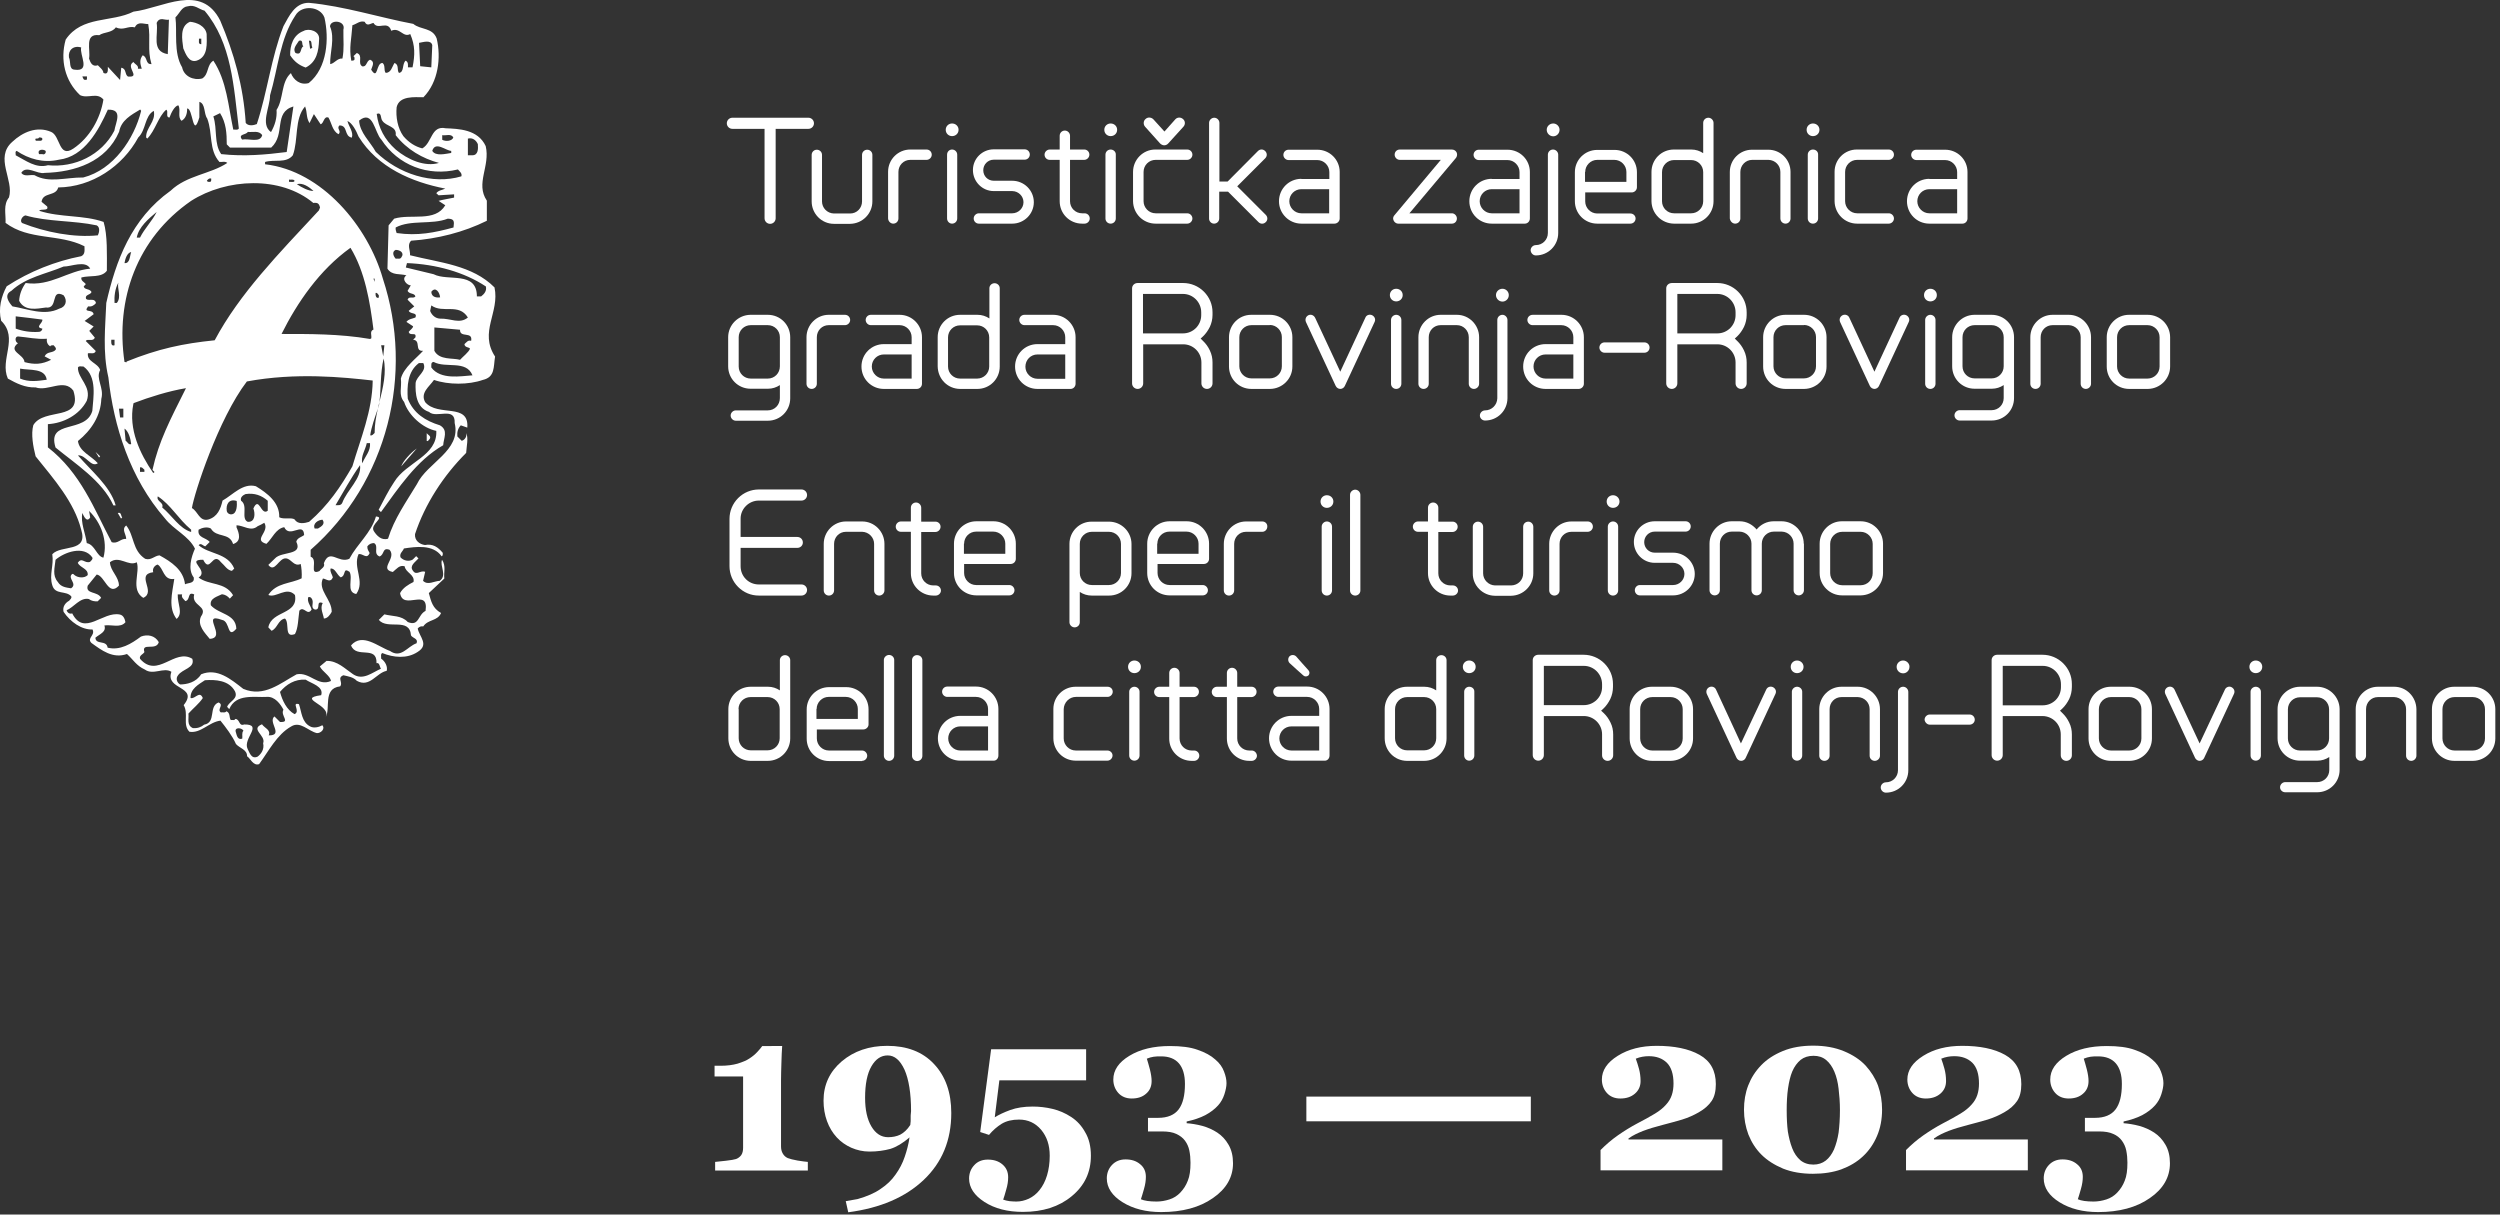 <?xml version="1.0" encoding="utf-8"?>
<svg viewBox="201.294 187.101 53.519 26" xmlns="http://www.w3.org/2000/svg">
  <rect x="201.294" y="187.101" width="53.519" height="26" fill="#333333" stroke="none"/>
  <g transform="matrix(0.041, 0, 0, 0.041, 201.294, 187.104)">
    <path class="st0" d="M411.3,604.6c-1.1-0.5-2-1.3-2.6-2.4c-0.6-1-0.9-2.3-0.9-3.7v-34.4c0-2.7,0.1-5.7,0.2-9.1 c0.1-3.4,0.2-6.4,0.4-8.9H398c-0.6,0.9-1.5,1.9-2.6,3.1c-1.1,1.2-2.4,2.3-4.1,3.4c-1.6,1.1-3.7,1.9-6.2,2.7 c-2.5,0.7-5.4,1.1-8.8,1.1h-3.2v5.6h14.9v37.2c0,1.6-0.3,2.9-1,3.9c-0.7,0.9-1.6,1.6-2.7,2c-0.9,0.3-2.7,0.6-5.3,0.9 c-2.6,0.3-4.4,0.5-5.6,0.6v4.5h48.4v-4.5c-1.1-0.1-2.9-0.3-5.3-0.7C414.1,605.5,412.4,605,411.3,604.6z" style="fill: rgb(255, 255, 255);"/>
    <path class="st0" d="M463.3,546c-9.5,0-17.4,2.7-23.8,8.1c-6.3,5.4-9.5,12.2-9.5,20.5c0,3.8,0.6,7.4,1.8,10.7 c1.2,3.3,2.9,6.1,5.1,8.5c2.1,2.3,4.7,4.1,7.6,5.4c3,1.3,6.1,2,9.5,2c4,0,7.6-0.5,10.9-1.4c3.2-1,6.5-3,10-6 c-0.5,3.5-1.4,6.9-2.5,10.1c-1.1,3.3-2.7,6.4-4.8,9.3c-2,2.9-4.6,5.4-7.8,7.5c-3.1,2.2-7.1,3.9-12,5.3l-6.2,1.1l1.3,5.8 c16.7-2.2,29.8-7.8,39.4-16.9c9.6-9.1,14.4-20.7,14.4-34.9c0-10.7-3-19.3-9.1-25.7C481.7,549.1,473.5,546,463.3,546z M475.5,582.4 c0,0.8,0,1.5,0,2c0,0.8,0,1.4-0.1,1.9c-0.1,0.5-0.1,0.8-0.1,1c-1.6,2.5-3.4,4.1-5.3,5.1c-1.9,0.9-4,1.3-6.3,1.3 c-3.6,0-6.5-1.9-8.7-5.6c-2.2-3.7-3.3-8.7-3.3-15c0-7.1,1.1-12.6,3.3-16.4c2.2-3.8,5-5.7,8.5-5.7c3.6,0,6.5,2.5,8.8,7.5 c2.2,5,3.4,12.2,3.4,21.6C475.6,580.9,475.6,581.7,475.5,582.4z" style="fill: rgb(255, 255, 255);"/>
    <path class="st0" d="M559.4,583.2c-3.2-2.1-6.5-3.5-9.9-4.3c-3.4-0.8-6.8-1.2-10.3-1.2c-4.5,0-8.4,0.6-11.7,1.8 c-3.3,1.2-6,2.5-8.1,3.8l2.4-19.3h45.3v-16.2h-49.6l-5.7,43.2l4.6,1.5c2-2.4,4.2-4.3,6.6-5.8c2.5-1.5,5.5-2.2,9.1-2.2 c4.7,0,8.5,1.8,11.5,5.3c3,3.6,4.5,8,4.5,13.6c0,3.8-0.5,7.2-1.4,10.2c-0.9,3-2.2,5.6-4,7.8c-1.5,1.9-3.4,3.4-5.5,4.4 c-2.2,1-4.3,1.5-6.6,1.5c-1.1,0-2.3-0.1-3.5-0.2c-1.2-0.2-2.3-0.4-3.3-0.8c0.4-1.2,1-3,1.6-5.3c0.7-2.3,1-4.4,1-6.4 c0-2.8-1-5-3-6.7c-2-1.7-4.5-2.5-7.6-2.5c-3,0-5.4,1-7.1,2.9c-1.8,1.9-2.7,4.3-2.7,7c0,4.7,2.7,8.8,8,12.2 c5.4,3.5,12.1,5.2,20.1,5.2c10.4,0,18.9-2.7,25.5-8.2c6.7-5.5,10-12.5,10-21.1c0-4.9-1-9-3-12.3 C564.8,587.8,562.4,585.2,559.4,583.2z" style="fill: rgb(255, 255, 255);"/>
    <path class="st0" d="M635.6,591.3c-2.3-1.5-4.9-2.7-7.8-3.5c-3-0.8-5.7-1.2-8.2-1.4v-0.9c3.7-0.8,7-1.9,9.7-3.3 c2.8-1.5,5-3.2,6.8-5.2c1.4-1.6,2.5-3.5,3.2-5.7c0.7-2.2,1.1-4.1,1.1-5.8c0-1.8-0.4-3.8-1.3-6.1c-0.8-2.2-2.3-4.4-4.6-6.3 c-2.2-2-5.3-3.7-9.1-5c-3.8-1.4-8.7-2-14.6-2c-8.5,0-15.5,1.7-21.1,5.1c-5.6,3.4-8.4,7.5-8.4,12.4c0,2.7,0.9,5.1,2.6,7 c1.7,1.9,4.1,2.9,7,2.9c3.1,0,5.6-0.8,7.5-2.5c1.9-1.6,2.9-3.8,2.9-6.6c0-1.7-0.3-3.7-0.9-6.1c-0.6-2.4-1.2-4.2-1.6-5.6 c1.2-0.5,2.3-0.8,3.5-1c1.1-0.2,2.5-0.2,4-0.2c4,0,7.1,1.2,9.2,3.6c2.1,2.4,3.2,6,3.2,10.8c0,6-1.1,10.4-3.3,13.3 c-2.2,2.9-5.8,4.4-10.7,4.4h-5.3v7.1h7.5c2.9,0,5.4,0.4,7.3,1.3s3.4,2,4.5,3.5c1.1,1.5,1.9,3.2,2.3,5.2c0.4,2,0.6,4.1,0.6,6.3 c0,3.9-0.4,7-1.4,9.4c-0.9,2.4-2.2,4.4-3.9,6.2c-1.6,1.7-3.5,2.9-5.7,3.6c-2.2,0.7-4.4,1.1-6.7,1.1c-1.8,0-3.4-0.1-4.8-0.3 c-1.4-0.2-2.5-0.5-3.4-0.9c0.4-1.1,0.9-2.9,1.6-5.3c0.7-2.4,1-4.5,1-6.4c0-2.8-1-5-3-6.6c-2-1.7-4.5-2.5-7.6-2.5 c-3,0-5.3,1-7.1,2.9c-1.8,1.9-2.7,4.3-2.7,7c0,4.9,2.8,9.1,8.3,12.5c5.5,3.4,12.2,5.1,20.1,5.1c11,0,20-2.4,27-7.3 c7-4.8,10.5-10.9,10.5-18.2c0-3.8-0.8-7-2.3-9.6C639.9,594.9,638,592.9,635.6,591.3z" style="fill: rgb(255, 255, 255);"/>
    <rect x="682.1" y="572.5" class="st0" width="117.2" height="12.9" style="fill: rgb(255, 255, 255);"/>
    <path class="st0" d="M850.4,594.3c2.2-1.6,4.8-2.8,7.6-3.9c2.9-1.1,6.2-2.1,10.1-3.1c3.6-0.9,7-1.9,10.2-2.8c3.2-1,6.1-2.3,8.7-3.8 c3-1.7,5.2-3.7,6.7-5.9c1.5-2.2,2.2-5.2,2.2-8.8c0-7-2.8-12.1-8.5-15.3c-5.7-3.2-13.2-4.7-22.4-4.7c-8,0-14.7,1.7-20.3,5.2 c-5.6,3.5-8.3,7.6-8.3,12.4c0,2.7,0.9,5.1,2.6,7c1.7,1.9,4.1,2.9,7,2.9c3.1,0,5.6-0.8,7.6-2.5c2-1.7,3-3.9,3-6.6 c0-2.3-0.3-4.4-0.8-6.3c-0.5-1.9-1.1-3.7-1.7-5.4c1.2-0.5,2.3-0.8,3.4-1c1.1-0.2,2.2-0.3,3.4-0.3c3.9,0,7,1.1,9.4,3.4 c2.3,2.3,3.5,5.9,3.5,10.9c0,2.2-0.3,4.2-0.9,6c-0.6,1.8-1.6,3.5-3,5c-1.4,1.6-3.3,3.2-5.8,4.7c-2.5,1.5-5.5,3.2-9.2,5.1 c-3.4,1.8-6.8,3.9-10.1,6.2c-3.3,2.3-6.3,4.9-9.1,7.7V611h63.6v-16.1h-49V594.3z" style="fill: rgb(255, 255, 255);"/>
    <path class="st0" d="M974.1,556.3c-2.9-3.1-6.7-5.6-11.3-7.5c-4.6-1.9-9.9-2.9-16.1-2.9c-5.9,0-11.2,0.9-15.8,2.8 c-4.6,1.9-8.3,4.3-11.3,7.4c-3.1,3.2-5.3,6.7-6.8,10.6c-1.5,3.9-2.2,8.1-2.2,12.7c0,4.6,0.8,8.9,2.3,12.9c1.6,4,3.8,7.5,6.8,10.5 c3,3,6.8,5.4,11.3,7.3c4.5,1.8,9.7,2.7,15.6,2.7c5.6,0,10.6-0.8,14.8-2.3c4.3-1.6,8.1-3.8,11.3-6.8c3.1-2.9,5.5-6.3,7.3-10.5 c1.8-4.1,2.7-8.8,2.7-13.9c0-4.3-0.7-8.5-2.1-12.5C979.2,563,977,559.5,974.1,556.3z M960,591.3c-0.5,3.2-1.3,6.1-2.4,8.8 c-1.1,2.4-2.5,4.4-4.3,5.8c-1.8,1.4-4,2.1-6.5,2.1c-2.7,0-5-0.8-6.8-2.3c-1.8-1.6-3.2-3.6-4.2-6.2c-1.1-2.8-1.8-5.8-2.3-8.8 c-0.4-3.1-0.6-6.8-0.6-11.1c0-4.1,0.2-8,0.7-11.4c0.5-3.4,1.2-6.4,2.2-8.8c1.1-2.6,2.6-4.6,4.4-6.1c1.8-1.4,4-2.1,6.7-2.1 c2.6,0,4.8,0.7,6.6,2.2c1.8,1.5,3.2,3.5,4.3,6.1c1.1,2.6,1.8,5.5,2.2,8.9c0.4,3.3,0.7,7.1,0.7,11.2 C960.7,584.1,960.4,588,960,591.3z" style="fill: rgb(255, 255, 255);"/>
    <path class="st0" d="M1009.9,594.3c2.2-1.6,4.8-2.8,7.6-3.9c2.9-1.1,6.2-2.1,10.1-3.1c3.6-0.9,7-1.9,10.2-2.8 c3.2-1,6.1-2.3,8.7-3.8c3-1.7,5.2-3.7,6.7-5.9c1.5-2.2,2.2-5.2,2.2-8.8c0-7-2.8-12.1-8.5-15.3c-5.7-3.2-13.2-4.7-22.4-4.7 c-8,0-14.7,1.7-20.3,5.2c-5.6,3.5-8.3,7.6-8.3,12.4c0,2.7,0.9,5.1,2.6,7c1.7,1.9,4.1,2.9,7,2.9c3.1,0,5.6-0.8,7.6-2.5 c2-1.7,3-3.9,3-6.6c0-2.3-0.3-4.4-0.8-6.3c-0.5-1.9-1.1-3.7-1.7-5.4c1.2-0.5,2.3-0.8,3.4-1c1.1-0.2,2.2-0.3,3.4-0.3 c3.9,0,7,1.1,9.4,3.4c2.3,2.3,3.5,5.9,3.5,10.9c0,2.2-0.3,4.2-0.9,6c-0.6,1.8-1.6,3.5-3,5c-1.4,1.6-3.3,3.2-5.8,4.7 c-2.5,1.5-5.5,3.2-9.2,5.1c-3.4,1.8-6.8,3.9-10.1,6.2c-3.3,2.3-6.3,4.9-9.1,7.7V611h63.6v-16.1h-49V594.3z" style="fill: rgb(255, 255, 255);"/>
    <path class="st0" d="M1124.8,591.3c-2.3-1.5-4.9-2.7-7.8-3.5c-3-0.8-5.7-1.2-8.2-1.4v-0.9c3.7-0.8,7-1.9,9.7-3.3 c2.8-1.5,5-3.2,6.8-5.2c1.4-1.6,2.5-3.5,3.2-5.7c0.7-2.2,1.1-4.1,1.1-5.8c0-1.8-0.4-3.8-1.3-6.1c-0.8-2.2-2.3-4.4-4.6-6.3 c-2.2-2-5.3-3.7-9.1-5c-3.8-1.4-8.7-2-14.6-2c-8.5,0-15.5,1.7-21.1,5.1c-5.6,3.4-8.4,7.5-8.4,12.4c0,2.7,0.9,5.1,2.6,7 c1.7,1.9,4.1,2.9,7,2.9c3.1,0,5.6-0.8,7.5-2.5c1.9-1.6,2.9-3.8,2.9-6.6c0-1.7-0.3-3.7-0.9-6.1c-0.6-2.4-1.2-4.2-1.6-5.6 c1.2-0.5,2.3-0.8,3.5-1c1.1-0.2,2.5-0.2,4-0.2c4,0,7.1,1.2,9.2,3.6c2.1,2.4,3.2,6,3.2,10.8c0,6-1.1,10.4-3.3,13.3 c-2.2,2.9-5.8,4.4-10.7,4.4h-5.3v7.1h7.5c2.9,0,5.4,0.4,7.3,1.3c1.9,0.8,3.4,2,4.5,3.5c1.1,1.5,1.9,3.2,2.3,5.2 c0.4,2,0.6,4.1,0.6,6.3c0,3.9-0.4,7-1.4,9.4c-0.9,2.4-2.2,4.4-3.9,6.2c-1.6,1.7-3.5,2.9-5.7,3.6c-2.2,0.7-4.4,1.1-6.7,1.1 c-1.8,0-3.4-0.1-4.8-0.3c-1.4-0.2-2.5-0.5-3.4-0.9c0.4-1.1,0.9-2.9,1.6-5.3c0.7-2.4,1-4.5,1-6.4c0-2.8-1-5-3-6.6 c-2-1.7-4.5-2.5-7.6-2.5c-3,0-5.3,1-7.1,2.9c-1.8,1.9-2.7,4.3-2.7,7c0,4.9,2.8,9.1,8.3,12.5c5.5,3.4,12.2,5.1,20.1,5.1 c11,0,20-2.4,27-7.3c7-4.8,10.5-10.9,10.5-18.2c0-3.8-0.8-7-2.3-9.6C1129.1,594.9,1127.2,592.9,1124.8,591.3z" style="fill: rgb(255, 255, 255);"/>
    <path class="st0" d="M159.6,35.2c5.8-2.9,6.8-8.7,7-14.5c0.6-4.6-5.4-6.2-8.1-4.6c-5.4,2-7.1,7.5-7,12.7 C153.7,32.1,156,33.9,159.6,35.2z M163.1,24.7c-0.3,0.3-0.6,0.7-1.2,0.6l-0.6-4.1C163.2,20.7,162.3,23.5,163.1,24.7z M156.1,21.2 c2.5-0.7,1.2,2.1,2.3,2.9c-1.9,1-0.6,4.9-4.1,3.5C152.6,25.3,155,23.1,156.1,21.2z" style="fill: rgb(255, 255, 255);"/>
    <path class="st0" d="M258.2,150c-11.6-11.7-28.7-12.9-44.1-16.8c0.2-2.5-1.7-5.5,0.6-7.6c13.5-0.9,27.4-4.4,39.5-10.4v-10.5 c-6.1-9,1.9-18-0.6-28.5c-4.1-8.8-14.2-9-20.9-9.3c-7.7-1.6-7,7.6-12.2,10.5c-3.7-0.9-7.1-3.1-9.9-6.4c-3-4.2-4-10-3.5-15.1 c1.4-6.1,9.4-5.2,14-5.2c7.8-8,9.3-20.7,6.9-30.7c-2.2-5.8-8.4-4.4-12.2-7.6c-17.5-3.3-36.2-9.3-54.5-11c-7.3-0.1-10.4,7-13.3,12.2 c-6.4,16.3-8.4,34.4-13.9,51.1c-1.6,0.7-4.5,1.2-5.8-0.6c-1.2-19.1-6.2-36.7-13.3-53.4c-10-19.9-30.2-6.5-45.3-4.7 C58.2,11.8,42.8,8,34.3,20.6c-3,10.6-0.4,21.6,7.5,29c4.2,2,8.8-1.7,12.2,2.3c-1.6,10-7.2,19.9-15.7,25.6 c-7.7,5.2-6.7-6.6-11.6-8.7c-7.4-3.2-14.9,0.1-20.3,5.2C-3,82.3,7.4,93.9,4.7,103c-3.1,3.9-1.6,8.4-1.8,13.3 c12.3,9.3,27.9,5.5,41.2,12.2c0,1.9,0.5,4.2-1.7,5.2c-13.4,2.6-26.9,7.9-38.9,15.7c-2.8,5.2-4.5,11.6-2.9,18 c9.3,9.1-0.9,20.2,3.5,30.2c4.5,2.5,9,4.8,14.5,4.6c6.5,2.3,14.8-4.9,19.7,1.7c5.2,16.4-15.3,8.6-20.9,18 c-1.3,4.7-0.1,11.2,1.2,16.3c9.7,12.1,20.1,23.8,23.8,38.3c3.8,12.2-10.4,7.7-15.1,12.8c0.9,5.8-1.7,10.8,0,16.2 c1.5,5.2,7.1,2.6,9.9,5.8c0.4,1-0.6,1.6-1.1,2.3c-1.9,1-3.6,3.1-2.9,5.8c3.6,5.3,9.4,9.4,15.1,9.2c1.6,3.1-3.1,4.4-0.6,7 c5.4,3.9,11.2,8.4,18.6,5.8c3.3,3,4.9,6.1,9.3,8.1c4.4,3.2,9.9-1.4,13.9,1.2c-3.5,9.6,14.5,7.3,6.4,17.4c2.7,4.6-0.7,10.2,3,13.9 c5.9,1,10.3-5.1,16.2-5.8c2.8,3.5,6.2,7.9,8.1,12.2c1.9,2.2,5.9,2.9,5.8,6.4c1.7,1,3.2,5.2,6.3,4.1c5-6.8,9.3-15.5,16.8-19.7 c4.7-2.9,8.8,2.4,13.3,3.5c2,0.2,4.6-2.2,2.9-4.1c-1.7,1-4.5,1.7-6.4,0.6c-4.4-2.3-4.4-7.5-5.8-11.6c-4.2-1.2,1,3.8-2.3,5.2 c-4.1-2.2-6.4-7.1-7.6-11.6c3.2-3.9,7.8-6.8,13.4-6.4c2.9,2,9.6,3.5,8.1,8.1c-13.4,1.9,5.8,4.9,2.3,11.6c2.8-4.5-1.7-15.1,7.6-16.2 c1.7-2.1-1.8-4.4,1.7-5.8c2.5,0.6,5.1,0.9,7,2.9c6.8,3.8,10.2-4.2,15.6-5.2c0.6-2-0.6-4.8-2.9-6.4c0.1-1-0.4-2.3,0.6-2.9 c5.8,2.4,13,3.1,18.5-0.6c6.1-3.8,0.9-7.8,0-12.2c0.8-1,1.8-1.3,2.9-1.1c2.5-3.8,7.5-2.7,9.3-7c-4.5-2.5-5.2-6.1-6.4-10.4l8.1-7.6 c-0.4-3.3,1-6.5-1.2-9.8c-1.3,3.3,2.8,8.1-1.2,11c-2.9,0.1-6.2,2.5-8.7,0l1.1-4.7c-2.5-1-4.6,2.2-6.4-0.6c-2-2.6,1.3-4.5,2.9-6.4 l-1.2-1.2l-1.8,1.8c-2,1.2-4.8,0.6-6.4-1.2c-0.6-2.1,1.2-3,1.8-4.6c6.1-0.9,15.2-2.3,19.7,4.1c0.7-0.3,0.6-1.1,0.6-1.8 c-2.5-3-5.2-4.9-9.3-4.1c-2.9-0.4-5.5-2.4-5.2-5.7c5.2-15.7,14.8-30.5,26.7-42.4c0.2-3.4,1.3-7.9,0-10.4c0.5,1.9-0.7,3.6-2.3,4.1 l-2.3-2.3c-0.2-2.3,0.3-4.2,1.8-5.8l3.4,1.2c1-13.2-15.3-5.4-22-13.3c-2.7-4.9,2.2-8.1,4.6-11.6c7.4,2.6,18.1,2.6,25.5,0 c6.5-1.5,5.5-6.8,6.4-12.2C250,173.2,261,163.1,258.2,150z M225.7,23.5l-0.5,11.6l-5.8-0.6l-0.6-12.2C220.8,22,225,20.5,225.7,23.5 z M236.8,118.7c-9.9,2.7-18.7,4.5-29.7,2.9c-0.2-0.9-0.7-1.7-0.5-2.9c7.9-4.2,18.8-1.3,27.2-4.6 C237.3,114.2,237.2,115.5,236.8,118.7z M209.5,134.4c-0.6,1-1.9,0.4-2.9,0.6c-1.1-1.2-2.2-3.6,0-4.6 C208.8,130.4,211.4,131.9,209.5,134.4z M244.3,72.3c2.5-0.7,4.4,1,5.2,2.9c0.2,2.5,0.2,5.8-2.9,5.8h-2.3V72.3z M240.9,92 c-15,4.5-32.8-1.2-44.7-12.8c-3-5.4-8.3-9.9-8.7-16.3c7.4-6,8.1,6.4,11.6,9.9c8.8,13.5,24.4,19.4,40,15.6 C240,89.5,241.4,90.4,240.9,92z M230.9,70.5c1.9,0.4,4.6-1,5.8,1.2c-0.7,2-4.1,2.2-5.8,1.2V70.5z M235.6,78.7v1.1 c-2.9,0.4-8.1,1.9-9.9-1.1C227.3,73.4,232.9,78.7,235.6,78.7z M229.2,85c-7.4,2.2-16.3-1.7-22.6-7c-5.8-5.2-9-11.3-9.9-18.6 c2.7-1.1,1.9,2.3,2.9,3.5c2,3.2,7.7,2.8,7,7.6C212.5,78.1,220.7,82.7,229.2,85z M184,13.1c2.2-0.6,3.8-2.5,6.4-1.8 c1.3,2.6,2.9,0.9,4.6,0.6c2.3,4.1,7.4-1.7,9.3,4.1c4.4-2.1,6.2,3.8,9.9,1.7c2.6,6,2.5,10.9,1.2,17.4H213c0-1.3,0.3-2.7-1.2-3.5 c-2,1.8-0.6,6-3.5,6.4c-1.2-1.6,0.2-4.2-2.3-5.2c-1.3,1.9-1.7,5.1-4.6,5.2c-1.2-1.4,0-4-1.7-5.2c-3.5,0-2.2,9.3-5.9,3.5 c0.5-1.7,2.2-4.1-0.6-5.2c-2.1,0.9-1.6,3.8-4,3.5c-2.8-1.6,0.7-5.7-2.9-7l-1.8,1.7c0.8,0.3,0.6,1.2,0.6,1.7 c-0.3,0.7-1.2,0.6-1.7,0.6C182.2,24.5,183.5,20.7,184,13.1z M172.3,13.7c0.3-3.9,8.4-3,7,1.7c-0.1,5.8,0.5,9.8-0.5,15.1 c-2.7-0.3-4.1,2.6-6.4,2.9C172.2,27.5,175,19.9,172.3,13.7z M141,49.7c4.2-14.1,5.1-29.5,13.3-41.8c3.2-5.5,12.9-4.8,15.1,1.2 c2.5,10.7,1.6,26.3-8.2,34.2c-4.4,1.3-8-1.7-9.3-5.2c-5.3,4.7-3.7,13.4-7.5,19.2c0.3,4.3-0.9,8.1-2.9,11.6 C135.8,64.8,141,55.9,141,49.7z M163.6,105.9c2.3-0.3,3,0.3,3.5,2.4c-0.2,0.5-0.4,1-0.6,1.5c-21.1,22.7-41.4,43.4-54.4,67.8 c-16.6,1.7-29.4,4.4-46,11.1c0,0.1,0,0.3,0,0.4c-0.3-0.1-0.7-0.1-1.1-0.2c-4.8-32.6,6.4-64.5,34.8-84.1 C118.3,93,146.5,91.6,163.6,105.9z M150.9,94.9v-1.2c1,0.2,2.3-0.4,2.9,0.6C153.7,95.3,151.9,94.8,150.9,94.9z M155,96.1 c3-0.9,6.2,1.3,8.7,3.5C161.3,99.8,157.5,97.8,155,96.1z M197.3,213.3c0.3-1.1,0.5-2.2,0.8-3.4c0.9-6.9,0.4-15,2.2-22.8 c1.6,7.4-0.3,15.1-2.2,22.8c-0.1,0.5-0.1,1.1-0.2,1.6C197.7,212.1,197.5,212.8,197.3,213.3c-1,4.3-1.7,8.5-1.7,12.7 c-0.7,0.6-1.3,1.6-2.3,1.2C193.9,222.9,195.7,218,197.3,213.3z M195,145.4h0.6v1.7L195,145.4z M196.1,152.9 c0.9-0.3,1.2,0.7,1.7,1.2v1.2C196.3,156,196,154.1,196.1,152.9z M199,180.2h1.7l-0.6,5.8L199,180.2z M184,243.4 c-6.1,10.7-12.6,20.3-22.6,29c-2.2,0.7-5.9,1.5-7.5-1.2c-1.6-1.3-5.8,0.1-8.1-1.2c0.3-7.7-6.3-12.6-12.2-16.2 c-6.8-1.8-11.9,4.4-17.4,7.5c-1,4.3-2.6,8.5-7.5,9.9c-4.6,1.1-5.3-4.2-8.5-6c1.2-7.7,13.8-46.6,28.7-66.1 c25.7-4.8,50.5-2.2,65.6-0.5c0,0,0.1,0.1,0.1,0.1C194.4,214.4,188.3,228.9,184,243.4z M193.2,231.3c0.4,4.2-2.7,7-4,10.5 c-1-3.5,1.6-7,2.3-10.5H193.2z M188,242.8c0.9,7-6.8,12.9-9.3,19.7c-0.7,1.5-2.2,1.2-3.5,1.2C179.3,256.8,183.2,249.5,188,242.8z M166,275.9h-1.7c-1.2-2.7,2-4.6,4.1-4.6C170,273.6,167.7,274.9,166,275.9z M129.4,272.4c-3.8-1.6,0.3-8.4-3.5-11 c-0.7-1.8,1.1-3,2.3-3.5c4.7-0.7,8.4,0.7,11.6,3.5v5.2c-3.6,2.9-4.4-8-7.5-1.2C133.3,268.1,133.3,272.6,129.4,272.4z M121.3,268.4 c-1.3,0.4-2.7-0.5-2.9-1.7c-0.5-3.4,1.1-6.5,5.2-5.2C123.8,263.5,123.8,267.8,121.3,268.4z M193.8,176.7c-0.2,0.1-0.5,0.1-0.7,0.2 c-15.7-2.7-32-2.6-46.1-2.6c8.2-16.4,19.8-33.4,36-45c7.6,12.5,10.2,28.3,12,42.7C192.8,172.9,194.3,175.2,193.8,176.7z M80.7,246.4c-0.2,0.1-0.5,0.4-0.7,0.5c-6.9-10-13-22.9-10.4-35.9c0-0.2,0.1-0.4,0.2-0.6c8.1-3.1,18.3-6.3,27.3-7.8 c-8.3,16.6-14.2,27.7-17.5,42.7L80.7,246.4z M75.4,245.2v1.1h-2.3V244C74.1,243.6,74.7,244.6,75.4,245.2z M99.8,276.5v1.2 c-6.1-1.8-10-8.6-15.1-12.8c1-2.8-3.3-3.1-2.3-5.8C89.2,263.5,93,270.8,99.8,276.5z M68.5,231.8c-1.4,0.6-1.9-1.2-2.9-1.7l-0.6-6.4 C67,225,68.2,228.8,68.5,231.8z M64.4,213.3v4.6h-1.7l-0.6-4.6H64.4z M65,137.3c0.4-2.3,1.3-5.3,3.5-5.8 C67.7,133.7,67.9,137.6,65,137.3z M71.4,124c1-5.5,6.1-9.8,10.4-13.4c-2.3,4.7-6.4,8.7-8.7,13.4H71.4z M108,94.3 c0.3-0.4,1.2-1.6,2.3-1.1c0,0.6,0.1,1.5-0.6,1.7C109.1,94.9,108.3,95,108,94.3z M115.5,80.4c-3.9-5.5-1.9-12.8-4.1-19.7l3.5-1.7 c3.2,5.1,3.5,10.6,3.5,16.3l1.7,1.7h21.5c7.7-7,1-18.3,11.6-21.5l-3.5,23.8C138.7,80.7,127.6,81.7,115.5,80.4z M129.4,68.8 c2.6,0.3,5.8-0.9,7.5,1.7c-1,4.2-7,1.6-10.5,2.3C124.1,69.8,128.4,70.5,129.4,68.8z M98.1,3.2c3.6-1,5.8,1.6,8.7,2.3 C121.1,22.5,122,45.3,124.7,67c-0.5,1-1.9,0.5-2.9,0.6c-2.6-12.3-3.4-25.4-10.4-36c-3.6,2.3-2.2,7-5.8,9.3 c-4.8,1.2-9.6-1.3-10.5-5.8c-4.6-7.7-2.5-18.7-3.5-26.1C93.8,6.9,94.8,3.5,98.1,3.2z M81.8,11.9c1.6-3.5,4.2-1.2,6.4-1.7l-0.6,18 C78.8,26.7,82.8,18.2,81.8,11.9z M38.9,36.3c-3.1-0.2-1.8-4.3-2.9-6.4c-0.5-3.8,2.3-6.4,6.4-5.2C41.4,28.6,47.6,37.5,38.9,36.3z M45.3,41.5C43.5,42,43.5,41,43,39.8h2.4V41.5z M51.1,34c-2.9,1-3.9-1.4-4.6-3.5c0.9-4.5-2.6-13.2,5.3-12.2 c2.7-1.8,6.5-1.1,8.7-4.1c3.9,1.9,6.2-0.9,9.9,0c1.6-3.3,4.4-1.7,7-1.7c1.4,8-0.6,13.2,1.7,20.9c-3.3,0.2-1.9-3.6-4.6-4.6 c-1.8,2.3-1.3,4.4-0.5,7H72c0.5-1.7-1.6-2.3-2.3-3.5c-4.5,2.5,4.2,8.2-2.9,7.6c-1.8-1.2-0.7-4.2-3.5-4.6l-0.6,6.4l-6.4-6.9 C56.2,35.3,57,39.4,54,38C53.9,36.4,52.3,35.3,51.1,34z M73.7,57.8c-3.6,14.6-14.4,30.7-30.2,34.8c-9.3-0.1-17.9,3.1-25.5-1.2 c-2.3-0.4-5.3,1-6.9-1.2c2.6-4.3,8.4,0.9,12.2,0c15.8-0.4,32.1-5.7,38.9-21.5c1.1-6,6.2-8.7,11-11.6L73.7,57.8z M23.8,78.7 c0.4,1.1-0.6,2.2-1.7,1.7h-1.7C19.2,77.8,22.7,77.7,23.8,78.7z M20.4,71.7c0.5,0,1.4-0.1,1.7,0.6c0.2,1-0.9,1.3-1.7,1.1h-1.7 C17.7,71.4,19.9,73,20.4,71.7z M8.7,78.7c6.2,4.2,13.9,6.5,22.1,4.6c13.3-1.6,20.7-15.4,25.5-26.1c8.1-0.3,4.1,6.6,3.4,11 C53,81,38.9,87.6,25,86.2C18.8,88,13.4,83.7,8.2,81C8.3,80.3,7.7,79.1,8.7,78.7z M11.6,116.4c-1.5-1,0-3.7,1.7-4 c11.6,3.4,25.1,2.6,37.2,5.2c1.9,1,1.3,3.8,0.6,5.2C38.6,124.1,23.7,121.2,11.6,116.4z M10.5,197.6v-5.2c5,1,13-0.4,13.9,5.8 C19.5,198.9,15.1,199.5,10.5,197.6z M26.7,187.8c-4.9,2.4-8.6,2.6-13.9,1.2c-0.3-4.2-8.9-5.5-3.4-9.9c-1.6-0.4-1.8-3.5,0-3.5 c5,0.4,9.7,1.6,15.1,1.2c-0.3,1.8,0.4,3.1,1.7,4c0.3-0.7,1.2-0.6,1.8-0.6c0.5,0.7,1.5,1.3,1.1,2.3c-1.6,2-4.5,0.7-5.8,3.5 L26.7,187.8z M22.1,171.5c0,0.9-0.9,1.7-1.7,1.7c-4.4,0.3-8.4-0.3-12.2-1.7v-6.4c4.6,0.5,9.3,1.1,13.9,1.7 C22.5,168.6,18,170.8,22.1,171.5z M13.4,147.7c-2,2.8-3.2,5.8-3.4,9.3c2.9,5.6,9.3,4.1,13.9,3.5c6.8,0.9,2.2-10.1,9.3-6.4 c2.1,2.7,1.3,6.1-2.3,7c-7.8,3.9-16.5,0.1-24.4-1.2c-1.7-1.9-4.8-5.9-0.6-8.1c7.8-7.2,18.1-8.8,27.3-12.7 c3.8,0.1,11.5-3.5,13.9,1.1C35.2,141.3,26.4,149.6,13.4,147.7z M25,233.5v-12.1c8.2-0.5,16.4-4.8,20.3-12.2 c2.7-7.6-4.8-11.6-4.6-17.4c0.6-1,1.9-0.4,2.9-0.5c7.3,5.4,5.1,16.1,4.6,23.2c-3.5,12-23.9,4.1-19.2,19.1 c10.2,8.4,24.4,17.4,30.2,30.2h1.2c-2.8-10.1-13.2-18.4-19.7-26.1c4.2-0.4,6.8,6.6,10.4,4.1c-3.5-3.9-9.7-6.1-10.4-11.6 c7.1-5.7,11.9-13.3,12.2-22c1.6-5.8-3.1-10.5-0.6-15.1c-1.3-3.8-7-4.2-6.4-8.7c1.4-0.3,3.4,0.7,4.1-1.2l-5.2-5.2 c0.7-1.5,3.8,0.6,4.7-1.8l-2.9-3.5l2.3-2.3l-4.7-2.9l4.7-3.5c-0.6-3-5.7-0.4-2.9-4.1c1.7,0.3,3-0.4,4.1-1.7c0-0.8-0.8-1.7-1.7-1.7 c-1.2-0.2-2.6,0.4-3.5-0.6c-0.6-2.3,2.2-1.8,2.9-3.5c-1-1.9-3.6-1-4.1-2.9l1.1-1.2c-0.7-1.1-2.7-1.7-2.3-3.5 c4.5-1.2,10.5,0.3,13.3-3.5c0-8.3,0.4-18.6-1.7-25.5c-10.4-3.7-22.5-2.2-33.6-5.8c0.5-1.3,5.2,0.4,4.1-2.3l-2.9-2.4 c0.7-5.2,7.5-2.7,8.7-7.5c17.6-0.2,33.6-11,41.8-26.1c4.2-4.1,3.2-11.1,8.1-13.9c1.2,5.7-4.2,8.7-4,13.9l0.6,0.6 c4.2-4.2,5.7-11.5,9.9-15.1c1.4,1-0.6,3.9,1.7,4.1c0.9-2.5,2.6-6,4.6-6.4c1.5,2.3-0.6,6.1,1.7,8.1c2.2-1.2,3-3.8,2.9-6.4 c3.1-0.5,2.9,16.4,6.4,4.6v-8.1c3.3,1,2.2,6.1,4.1,8.7c3,7.9,0.7,16.3,6.4,22.7c1.3,0.1,3-0.5,4.1,0.5c-8.9,5.9-21.1,6.4-29.6,14.5 c-20.6,14.7-28.6,36.6-33.6,58.6c-0.5,12.6-2,25.5,1.1,38.9c2.8,25.4,11.2,52.6,29.6,73.7c4.5,5.8,12.4,9.1,15.6,15.7 c-1.9,4.3-3.9,10.8-0.6,15.1c0.4,3.2-2.7,2.6-4.6,3.5c-0.8-7.5-7.1-11.7-13.3-15.1c-2.7,0.2-4.4,2.8-7.5,1.8 c-6.8-4.4-5.6-12.1-9.9-17.4c-2.6,2,0,4.6,0,7c-2.9-0.3-4.4,2.8-7.6,1.7C49.1,265.6,42.2,246.9,25,233.5z M61,158.1h-1.2 c-0.2-3.3,0.2-7.4,2-10.6C61,150.4,63.6,155,61,158.1z M59.8,177.3v2.9c-2,0.7-1.7-1.7-1.7-2.9H59.8z M43,267.8 c0-0.4,1.9,5.9,4.1,2.3l-0.6-3.4c6.2,6,9.9,15.6,7.5,24.4c-3.6-0.7-4.3-6.7-8.7-7.6C44.6,278.2,42,273,43,267.8z M30.2,303.8 c-3-3.5-1.6-7.4-1.2-11.6c4.5-3.9,14.7-7.7,19.2-1.2c0.4,1-0.6,1.6-1.2,2.3c-2.9,1-4.2-2.7-6.4,0.5c1.4,2.8,5.5,2.9,5.2,6.4 c-1.8,1.8-5.2,1.4-6.9,0c-0.3-0.3-0.6-0.7-1.2-0.6c-2.8,2.2,3,5.1-0.6,7.5C34.7,306.7,31.8,306.5,30.2,303.8z M126.5,385.6 c-2.6,0.9-2.9-2-3.4-3.5c-0.8-2.7,3.4-2.2,4-0.6C126.1,382.5,126.7,384.3,126.5,385.6z M148,370.5c-1.8,3,4,6.7-1.8,6.4l-2.9-2.9 c-3.6,2.9,5.1,10-3,9.9c1.3-2.9-2.3-3.9-3.5-5.8c-6.4,2.6,2.2,5.8,0.6,9.9c0.7,3.1-1,5.6-2.9,7c-3.3,1.5-4.2-2.2-5.2-4 c-2.7-5.5,8.4-12.9-1.8-12.8c-2.9,1.1-2.1-2.7-4.6-2.9c-0.5,1-1.6,0.4-2.4,0.6c-1-1.5-0.1-3.7-2.3-4.6c-0.6,1-1.9,0.4-2.9,0.6 c-2.2-1.7,1.9-3.8-1.2-5.2c-5.4,2.2-1,10.4-7.5,11.6c-1.6,1.3-3.5,2-5.9,1.8c-3.3-1.5-2-4.8-2.3-7.6c2.4-2.7,5.6-5.2,7.5-8.1 c-1.7-4.1-4,0.7-6.4,0c-0.2-4.8,4.2-7.1,7.5-9.3c5.5-0.4,12.6,0,15.7,5.8c1.9,4-3.1,5.2-4.1,8.1l1.1,1.2c3.5-8.3,13.2-6,19.7-6.4 C143.5,363.5,146.5,367.6,148,370.5z M211.3,295.6c0.3,3.2,5.5,4.4,4.6,8.2c-2.6,1.3-5.5,3-7,5.8c1.5,9.5,15.1-3.2,13.3,9.3 c-4.1,2-3.3,8.3-9.3,5.8c-3.2-3.5-8-2.9-12.2-4l-2.9,2.9c4.5,5.4,16.1-1.6,16.8,8.1c0.9,1.5,3.9,1.6,2.9,4.1c-4.9,1.7-8,8.1-13.9,4 c-6.2-2.2-14.4-9.7-20.3-2.9c2.7,7.2,13.6-0.3,13.3,9.3c1.6-0.5,1.6,1.9,2.3,2.9c-4.5,1.9-9.3,6.3-14.5,2.9 c-4.3-2.9-8.2-7.1-13.9-7l-3.5,2.9c1.3,2.7,5.5,4.9,5.8,7.6c-6.9,3-11-4.8-17.9-3.5c-8.5,4.6-17,12.2-27.9,7.6 c-6.4-5-13.6-11.1-22-7.6c-2.6,4.2-7.4,5.3-11,5.3c-1.7-1-2.3-3.2-1.1-4.7c2.3-3.5,9.1-3.8,7.5-8.7c-9.3-5.7-18.1,10.6-27.3,0 c-0.5-1.8,1.6-2.3,2.3-3.5c-1.7-5.3,6.2-0.4,7.5-5.2c-2-3.5-5.9-4.2-9.3-2.9c-5.1,3.8-10.9,7.4-17.4,5.8c-0.6-4.2-6.2-1.3-6.4-5.2 c2.2-1.9,5.9-3,4.7-6.4c3.6-0.6,8.4,1.5,11-1.7c-0.3-1.6-1-3.6-2.9-4c-9-1.9-18.6,11.7-24.9-0.6c-1.5,0.5-2.6-0.5-2.9-1.7 c3.6-1.3,7-6.8,11.6-5.8c1.3,1,2.9,1.3,4.6,1.2l1.8-1.8c-1.8-3.6-8.3-1.8-7-6.4l4.7-5.8c4.3,0.7,6.1,11.7,11.6,5.8 c0-4.7-4.5-7.6-4.7-12.2c4.8-3.8,9.7,2.4,14,0c1.9,5.1-3.4,14.3,3.4,18.6c7-3.2-4.3-12.2,5.2-13.4c-0.6-1.9,0.8-3.6,2.3-4 c3.2,1.9,2.9,8.4,8.7,7.5c-1.2,7.8-3.2,15.2,1.2,20.9c3.6-3,0.4-7.8,0.6-12.8h2.3c-0.6,1.6,0.9,2.5,1.7,3.5 c2.8-0.7,0.9-5.2,4.6-3.5c-1.7,6.1,7.6,5.9,3.5,11.6c-2,4.6,2.2,8.6,4.6,11.6c9.4-0.5-5.1-14.1,6.4-9.9c4.4,0.7,2.6,10.3,7.5,4.6 c-0.3-7.8-9.1-7.5-13.3-12.2c-0.8-3.7,3.5-4.6,5.8-5.8c1.6,0.2,2.9,0.9,4.1,2.3l1.7-1.8c-4.3-7.1-12.4-5-18-9.2 c5.8-3.8-7.1-9.4,2.4-9.3c3.6,7.4,4.9-4.5,9.2,1.2c1.9,1.6,3.3,4.3,5.8,4.6l1.2-1.2c-3.5-8.3-13.2-7.4-18.6-12.2 c1.2-1.5,2.4,0.5,3.5,0.6l2.3-2.3c-1.9-2.3-6.6-2.1-5.8-6.4c1.7-1,4.5-1.7,6.4-0.6c2.9,5,9.7,1.9,11.6,8.1c4.6-1.4,3.1-5.8,1.8-8.7 v-1.1c3.8,0.1,7.5,3.5,11,0.5c1.2-0.5,2.3-1.1,3.5-1.8c3,4.8-6.2,8.9,1.1,11c3.1-2.8,4.8-7.9,9.3-8.7c2.9,6.1,10-3.2,10.4,4.1 c-1.3,1.1-3.6,1.4-4.1,3.5c3.6,7.3-7.7,4.9-11.1,8.7l-3.5,3.4c3.4,4.5,5.5-3.9,9.3-3.4c2.8,0.3,4.1,4.5,7.6,2.9 c0.4,1.7,0.7,4.9,0.5,7.5c-5.8,2.9-13.2,2.2-17.4,8.7c4,1.8,9.5-4.7,13.9,0c1.9,10.4-12.2,8-13.9,16.9l1.7,1.8 c3.1-1.3,3.4-5.8,7-6.4c2.6,2.3-0.7,10.4,5.2,8.1c1.7-3,1.7-8.1,2.3-12.2c2.4-2.8,4.2,3.1,6.4-0.6c-0.6-2.2-2.4-3.8-1.8-6.4 c1.3-0.6,2.2,0.9,2.3,1.8c0.4,1.6-1,3.8,1.2,4.6c3.5,0.3,0.1-4.9,4.1-3.4c-1.6,2.7,0.4,6.1,0.6,8.1c1.9,0,3.3-2,4.1-3.5 c0.1-6.5-7.4-11.3-4.6-17.4c1.8,0.2,3.9,2.5,5.2-0.6c-0.4-1.6-1.6-2.8-1.2-4.6c2.4-0.3,3.2,3.2,5.3,4.6c3-0.9,0.9-5.4,4.6-2.9 c2,3.5-2,10.6,3.5,11.6c4.8-6.7-1.9-13.7,1.2-20.8c2.2-0.6,4.3,3,5.8-0.6c-0.6-1.1-1.3-2-1.2-3.5c0.9-1.2,2.1-1.7,3.5-1.7 c2.7,1.6-0.7,5.6,2.9,7c2.7-1.1,1.3-4.9,5.2-3.5c3.9,4.5-5.8,10,1.7,11.6C207.1,297,208.5,294.8,211.3,295.6z M224,215 c3.8,3.6,13.8-3.1,13.4,5.8c3.5,14.5-14.4,20.7-19.7,31.9c-5.6,9.3-11.9,18.1-15.1,28.5c-3.5,1.1-6-1.7-7.5-4.1 c-1.9-3.5,6.2-7.1,1.2-7.5c-2.6,8.7-9.6,14.1-13.9,22.1c-5.8,2.6-10.2-5.7-13.3,2.3c0.8,2.1-1.5,2.8-2.3,4.1 c-5.9,2.6-0.4-6.1-4.6-7.5V287c40.3-35.4,54.1-91.8,37.7-141.6c-7.7-27.1-31.7-56.3-61.5-59.7v-1.2c4.7-1.5,11,0.9,14.5-3.5 c3-8.1,0.7-19,6.4-25.5c1.3,3.5,0.4,5.5,2.3,8.7l2.3-4.7l3.5,5.3c1.8-0.5,1.6-4.4,4.1-3.5c1.7,2.9,2,6.9,5.2,8.7 c1.9-1.6-1.3-3,0.6-4.6c4.5,0.1,2.2,5.6,6.4,6.4c1-2.9-1.6-5.8-2.3-8.7c2.5,1,4.6,5.1,5.8,8.1c10,16.2,27.8,23.8,45.3,27.2 c-1.6,0.8-3.5,0.8-4.7,2.4l1.2,1.1l8.1-0.5v1.7c-2.7,0.6-6.1,1.1-8.1,1.7l3.5,2.3c-5.4,9-17.8,4.3-26.7,7l-2.9,3.5l-0.6,22.6 c2.3,3.7,6.6,2.5,9.9,3.5c-3,2,0.6,5.4,2.3,5.2l-1.7,2.9c1,1.9,3.6,1,4.1,2.9c-1.1,1.4-3.4-0.4-4.1,1.7l3.5,3.5l-2.9,2.3 c0.9,2,4.7,0.6,3.5,3.5c-1.6,0.7-3.5,0.7-4.7,2.3l3.5,2.3c-0.2,1.2-1.6,1.9-2.3,2.9c0.6,2.5,4.2-0.3,3.5,2.9l-1.2,1.2 c4.3,0.4,0.5,6.1,5.2,5.8c-3.5,3.9-10.1,8.7-11.6,14.5c0.6,4.8-1.4,8.4,1.7,12.2c2.3,7,9.7,13.7,16.8,15.1 c0.7,13.1-15.7,16.3-22,26.7c-3.1,4.6-5.5,9.6-8.1,14.5l1.2,1.2c9-12.3,18.6-27,32.5-34.9c0.2-3.7,2.8-7.8-1.7-10.4 c-7.5-2.3-13.8-6.2-16.8-13.9c-0.4-6.4-0.2-14.1,5.8-18.6h2.3c2.2,4.2-3.6,6.7-4,10.4C216.8,205.1,217.2,212.8,224,215z M244.3,165.7c-4.3,3.6-9,0.4-14.5,0.6c-2.4-0.1-4.3-1.7-5.2-4l0.6-2.9C231.3,163.8,239.5,158,244.3,165.7z M225.2,152.3 c2.2-3,4.4,0.3,4.6,2.9C228.5,155.4,225.3,155.4,225.2,152.3z M245.4,182c-0.7,1.9-3.8,4.2-5.2,5.8c-3.9-1.1-10.7,0.3-13.4-4.7 v-12.2l13.4,1.2c-0.2,4.5,6.8,0.6,5.8,5.8c-1.7-0.6-2.5,0.9-3.5,1.7C242.6,181.5,245,181.1,245.4,182z M225.2,191.8 c0.1-1.2-0.4-2.7,1.2-2.9c6.4,3.5,17-1.2,20.3,7C240.7,196.3,230.1,198.4,225.2,191.8z M251.2,154.7H249c0-13.5-15.1-7.7-22.6-11.6 l-14.5-3.5l0.6-2.3c15.2,0.6,29.9,4.7,41.2,12.2C254.2,151.8,252.9,153.4,251.2,154.7z" style="fill: rgb(255, 255, 255);"/>
    <path class="st0" d="M63.8,270.1c-0.7-0.7-0.4-3-2.3-2.3l1.7,2.9L63.8,270.1z" style="fill: rgb(255, 255, 255);"/>
    <polygon class="st0" points="51.7,238.8 52.3,238.2 49.9,235.9 &#9;" style="fill: rgb(255, 255, 255);"/>
    <path class="st0" d="M102.7,31.6c6.2-2.1,5.2-9.3,5.2-13.9c-0.6-4.1-5.1-6.1-8.7-6.4c-5.5,2.3-4.1,9.3-3.5,13.9 C96.9,27.9,98.5,32.8,102.7,31.6z M103.9,20.1h1.2V23C103.3,23.1,104,21.1,103.9,20.1z" style="fill: rgb(255, 255, 255);"/>
    <path class="st0" d="M224.5,228.9c0.6-1.4-1.1-1.9-1.7-2.8v4.1C223.7,230.4,224,229.4,224.5,228.9z" style="fill: rgb(255, 255, 255);"/>
    <path class="st0" d="M209.5,243.4l8.1-9.3C214.3,236.4,210.4,240.8,209.5,243.4z" style="fill: rgb(255, 255, 255);"/>
    <path class="st0" d="M382.4,67.2h16.8v46.7c0,1.6,1.3,2.9,2.9,2.9c1.6,0,2.9-1.3,2.9-2.9V67.2h17.1c1.6,0,2.9-1.3,2.9-2.9 c0-1.6-1.3-2.9-2.9-2.9h-39.7c-1.6,0-2.9,1.3-2.9,2.9C379.5,65.9,380.8,67.2,382.4,67.2z" style="fill: rgb(255, 255, 255);"/>
    <path class="st0" d="M423.8,80.8v24.3c0,6.4,5.2,11.7,11.6,11.7h8.5c6.4-0.1,11.6-5.3,11.6-11.7V80.8c0-1.5-1.2-2.7-2.7-2.7 c-1.5,0-2.7,1.2-2.7,2.7v24.3c0,3.5-2.7,6.3-6.2,6.3h-8.5c-3.5-0.1-6.2-2.9-6.2-6.3V80.8c0-1.5-1.2-2.7-2.7-2.7 C425,78.1,423.8,79.3,423.8,80.8z" style="fill: rgb(255, 255, 255);"/>
    <path class="st0" d="M466.4,116.7c1.5,0,2.7-1.2,2.7-2.7V89.7c0-3.5,2.7-6.3,6.2-6.3h8.5c1.4,0,2.7-1.2,2.7-2.7 c0-1.5-1.2-2.7-2.7-2.7h-8.5c-6.4,0-11.6,5.2-11.6,11.6V114C463.8,115.5,465,116.7,466.4,116.7z" style="fill: rgb(255, 255, 255);"/>
    <path class="st0" d="M497.1,71c1.9,0,3.4-1.4,3.4-3.3s-1.5-3.3-3.4-3.3c-1.8,0-3.3,1.4-3.3,3.3S495.3,71,497.1,71z" style="fill: rgb(255, 255, 255);"/>
    <path class="st0" d="M497.1,78c-1.4,0-2.6,1.1-2.6,2.7V114c0,1.5,1.2,2.7,2.6,2.7c1.5,0,2.7-1.2,2.7-2.7V80.7 C499.8,79.2,498.6,78,497.1,78z" style="fill: rgb(255, 255, 255);"/>
    <path class="st0" d="M518.9,99.7h9.6c3.2,0,5.9,2.6,5.9,5.8c0,3.2-2.7,5.8-5.9,5.8h-17.4c-1.4,0-2.7,1.2-2.7,2.7 c0,1.5,1.2,2.7,2.7,2.7h17.4c6.2,0,11.3-5,11.3-11.2c0-6.2-5.1-11.2-11.3-11.2h-9.6c-3.1,0-5.5-2.4-5.5-5.5c0-3,2.4-5.5,5.5-5.5 H535c1.5,0,2.7-1.2,2.7-2.7c0-1.5-1.2-2.7-2.7-2.7h-16.1c-6,0-10.9,4.8-10.9,10.8C508,94.8,512.9,99.7,518.9,99.7z" style="fill: rgb(255, 255, 255);"/>
    <path class="st0" d="M548.1,83.4h5.2V105c0,6.5,5.2,11.7,11.7,11.7h1.3c1.4,0,2.7-1.2,2.7-2.7c0-1.5-1.2-2.7-2.7-2.7h-1.3 c-3.5,0-6.3-2.8-6.3-6.3V83.4h7.4c1.4,0,2.7-1.2,2.7-2.7v-0.1c0-1.4-1.2-2.6-2.6-2.6h-7.5v-7.2c0-1.4-1.2-2.7-2.7-2.7 c-1.5,0-2.7,1.2-2.7,2.7V78h-5.2c-1.4,0-2.7,1.2-2.7,2.7C545.4,82.2,546.6,83.4,548.1,83.4z" style="fill: rgb(255, 255, 255);"/>
    <path class="st0" d="M579.9,71c1.9,0,3.4-1.4,3.4-3.3s-1.5-3.3-3.4-3.3c-1.8,0-3.3,1.4-3.3,3.3S578.1,71,579.9,71z" style="fill: rgb(255, 255, 255);"/>
    <path class="st0" d="M579.9,78c-1.4,0-2.7,1.1-2.7,2.7V114c0,1.5,1.2,2.7,2.7,2.7c1.5,0,2.7-1.2,2.7-2.7V80.7 C582.7,79.2,581.4,78,579.9,78z" style="fill: rgb(255, 255, 255);"/>
    <path class="st0" d="M605.7,74.8c0.6,0.6,1.4,1,2.2,1c0.8,0,1.6-0.4,2.1-1l7.9-8.7c1.1-1.2,1-3-0.2-4c-1.2-1.1-3-1-4,0.1l-5.7,6.4 l-5.8-6.4c-0.6-0.6-1.4-0.9-2.2-0.9c-0.7,0-1.4,0.3-1.9,0.8c-1.2,1-1.2,2.9-0.2,4L605.7,74.8z" style="fill: rgb(255, 255, 255);"/>
    <path class="st0" d="M603.4,116.7h16.5c1.4,0,2.7-1.2,2.7-2.7c0-1.4-1.2-2.7-2.7-2.7h-16.5c-3.5,0-6.3-2.9-6.3-6.3V89.7 c0-3.5,2.8-6.3,6.3-6.3h16.5c1.4,0,2.7-1.2,2.7-2.7c0-1.5-1.2-2.7-2.7-2.7h-16.7c-6.4,0-11.6,5.3-11.6,11.7V105 C591.7,111.5,596.9,116.7,603.4,116.7z" style="fill: rgb(255, 255, 255);"/>
    <path class="st0" d="M633.9,116.7c1.5,0,2.7-1.2,2.7-2.7v-14h4.6l15.9,15.9c1.1,1.1,2.7,1.1,3.8,0c1.1-1,1.1-2.7,0-3.8l-14.9-14.9 l14.6-14.6c1.1-1.1,1.1-2.7,0-3.8c-1.1-1.1-2.7-1.1-3.8,0L641,94.7h-4.3V64.1c0-1.4-1.2-2.7-2.7-2.7c-1.4,0-2.7,1.2-2.7,2.7v50 C631.3,115.5,632.5,116.7,633.9,116.7z" style="fill: rgb(255, 255, 255);"/>
    <path class="st0" d="M679.5,93.3c-6.5,0-11.7,5.2-11.7,11.7c0,6.5,5.3,11.7,11.7,11.7h17.3c1.4,0,2.7-1.2,2.7-2.7V89.7 c0-6.4-5.2-11.6-11.7-11.6h-15c-1.5,0-2.7,1.2-2.7,2.7c0,1.4,1.2,2.7,2.7,2.7h15c3.5,0,6.3,2.9,6.3,6.3v3.6H679.5z M694,111.3 h-14.5c-3.5,0-6.3-2.9-6.3-6.3c0-3.5,2.8-6.3,6.3-6.3H694V111.3z" style="fill: rgb(255, 255, 255);"/>
    <path class="st0" d="M730.1,116.7h28c1.5,0,2.6-1.2,2.6-2.7c0-1.4-1.2-2.7-2.6-2.7h-22.2l24.3-28.9c0.9-1.2,0.8-2.9-0.4-3.8 c-0.5-0.4-1.1-0.6-1.7-0.6h-27.2c-1.5,0-2.7,1.1-2.7,2.7c0,1.4,1.2,2.7,2.7,2.7h21.4l-24.2,28.9c-0.4,0.4-0.7,1.1-0.7,1.7 C727.5,115.5,728.7,116.7,730.1,116.7z" style="fill: rgb(255, 255, 255);"/>
    <path class="st0" d="M778.9,93.3c-6.5,0-11.7,5.2-11.7,11.7c0,6.5,5.2,11.7,11.7,11.7h17.3c1.4,0,2.6-1.2,2.6-2.7V89.7 c0-6.4-5.2-11.6-11.7-11.6h-15c-1.5,0-2.7,1.2-2.7,2.7c0,1.4,1.2,2.7,2.7,2.7h15c3.5,0,6.3,2.9,6.3,6.3v3.6H778.9z M793.4,111.3 h-14.5c-3.5,0-6.3-2.9-6.3-6.3c0-3.5,2.8-6.3,6.3-6.3h14.5V111.3z" style="fill: rgb(255, 255, 255);"/>
    <path class="st0" d="M811,71.1c1.8,0,3.3-1.5,3.3-3.4c0-1.8-1.5-3.3-3.3-3.3c-1.9,0-3.4,1.5-3.4,3.3 C807.6,69.5,809.1,71.1,811,71.1z" style="fill: rgb(255, 255, 255);"/>
    <path class="st0" d="M801.9,133.3c6.5,0,11.7-5.2,11.7-11.7V80.7c0-1.4-1.2-2.7-2.7-2.7c-1.5,0-2.7,1.2-2.7,2.7v40.9 c0,3.5-2.8,6.3-6.3,6.3c-1.4,0-2.7,1.2-2.7,2.7C799.3,132.1,800.5,133.3,801.9,133.3z" style="fill: rgb(255, 255, 255);"/>
    <path class="st0" d="M834,116.7h17.3c1.5,0,2.7-1.2,2.7-2.7c0-1.4-1.2-2.6-2.7-2.6H834c-3.5,0-6.3-2.9-6.3-6.3v-4.7H852 c1.4,0,2.7-1.2,2.7-2.7v-7.9c0-6.4-5.2-11.6-11.7-11.6H834c-6.5,0-11.7,5.2-11.7,11.6V105C822.3,111.5,827.5,116.7,834,116.7z M827.7,89.7c0-3.4,2.8-6.3,6.3-6.3h8.9c3.5,0,6.3,2.9,6.3,6.3v5.2h-21.6V89.7z" style="fill: rgb(255, 255, 255);"/>
    <path class="st0" d="M874,116.7h9c6.5,0,11.7-5.3,11.7-11.7V64.1c0-1.4-1.2-2.7-2.7-2.7c-1.5,0-2.7,1.2-2.7,2.7v15.8 c-1.8-1.2-3.9-1.9-6.2-1.9h-9.1c-6.5,0-11.7,5.2-11.7,11.7V105C862.4,111.5,867.6,116.6,874,116.7z M867.8,89.8 c0-3.5,2.8-6.3,6.3-6.3h8.9c3.5,0,6.3,2.8,6.3,6.3V105c0,3.5-2.8,6.3-6.3,6.3h-8.9c-3.5,0-6.3-2.8-6.3-6.3V89.8z" style="fill: rgb(255, 255, 255);"/>
    <path class="st0" d="M906,116.7c1.5,0,2.7-1.2,2.7-2.7V89.7c0-3.4,2.7-6.3,6.2-6.3h8.5c3.5,0.1,6.2,2.9,6.2,6.3V114 c0,1.5,1.2,2.7,2.7,2.7c1.4,0,2.6-1.2,2.6-2.7V89.7c0-6.4-5.2-11.6-11.6-11.6h-8.5c-6.4,0-11.6,5.2-11.6,11.6V114 C903.4,115.5,904.6,116.7,906,116.7z" style="fill: rgb(255, 255, 255);"/>
    <path class="st0" d="M946.6,78c-1.4,0-2.7,1.1-2.7,2.7V114c0,1.5,1.2,2.7,2.7,2.7c1.5,0,2.7-1.2,2.7-2.7V80.7 C949.4,79.2,948.2,78,946.6,78z" style="fill: rgb(255, 255, 255);"/>
    <path class="st0" d="M946.6,71c1.9,0,3.4-1.4,3.4-3.3s-1.5-3.3-3.4-3.3c-1.8,0-3.3,1.4-3.3,3.3S944.8,71,946.6,71z" style="fill: rgb(255, 255, 255);"/>
    <path class="st0" d="M969.7,116.7h16.5c1.4,0,2.7-1.2,2.7-2.7c0-1.4-1.2-2.7-2.7-2.7h-16.5c-3.5,0-6.3-2.9-6.3-6.3V89.7 c0-3.5,2.8-6.3,6.3-6.3h16.5c1.4,0,2.7-1.2,2.7-2.7c0-1.5-1.2-2.7-2.7-2.7h-16.7c-6.4,0-11.6,5.2-11.6,11.6V105 C958,111.5,963.2,116.7,969.7,116.7z" style="fill: rgb(255, 255, 255);"/>
    <path class="st0" d="M1007.4,93.3c-6.5,0-11.7,5.2-11.7,11.7c0,6.5,5.2,11.7,11.7,11.7h17.3c1.4,0,2.6-1.2,2.6-2.7V89.7 c0-6.4-5.2-11.6-11.7-11.6h-15c-1.5,0-2.7,1.2-2.7,2.7c0,1.4,1.2,2.7,2.7,2.7h15c3.5,0,6.3,2.9,6.3,6.3v3.6H1007.4z M1021.9,111.3 h-14.5c-3.5,0-6.3-2.9-6.3-6.3c0-3.5,2.8-6.3,6.3-6.3h14.5V111.3z" style="fill: rgb(255, 255, 255);"/>
    <path class="st0" d="M400.9,214.2h-16.7c-1.4,0-2.7,1.2-2.7,2.7c0,1.4,1.2,2.7,2.7,2.7h16.7c6.5,0,11.7-5.2,11.7-11.7V176 c0-6.5-5.2-11.7-11.7-11.7h-9.1c-6.4,0.1-11.6,5.3-11.6,11.7v15.2c0,6.5,5.2,11.7,11.7,11.7h9.1c2.3,0,4.4-0.7,6.2-1.9v6.8 C407.2,211.4,404.4,214.2,400.9,214.2z M400.9,197.6H392c-3.5,0-6.3-2.8-6.3-6.3V176c0-3.5,2.8-6.3,6.3-6.3h8.9 c3.5,0,6.3,2.8,6.3,6.3v15.2C407.2,194.8,404.4,197.6,400.9,197.6z" style="fill: rgb(255, 255, 255);"/>
    <path class="st0" d="M423.8,203c1.5,0,2.7-1.2,2.7-2.7V176c0-3.5,2.7-6.3,6.2-6.3h8.5c1.4,0,2.7-1.2,2.7-2.7c0-1.5-1.2-2.7-2.7-2.7 h-8.5c-6.4,0-11.6,5.3-11.6,11.7v24.3C421.1,201.8,422.3,203,423.8,203z" style="fill: rgb(255, 255, 255);"/>
    <path class="st0" d="M481.4,200.3V176c0-6.4-5.2-11.7-11.7-11.7h-15c-1.5,0-2.7,1.2-2.7,2.7c0,1.4,1.2,2.7,2.7,2.7h15 c3.5,0,6.3,2.9,6.3,6.3v3.6h-14.5c-6.5,0-11.7,5.2-11.7,11.7c0,6.5,5.2,11.7,11.7,11.7h17.2C480.2,203,481.4,201.8,481.4,200.3z M476,197.6h-14.5c-3.5,0-6.3-2.9-6.3-6.3c0-3.5,2.8-6.3,6.3-6.3H476V197.6z" style="fill: rgb(255, 255, 255);"/>
    <path class="st0" d="M501.2,203h9.1c6.5,0,11.7-5.2,11.7-11.7v-40.9c0-1.4-1.2-2.6-2.7-2.6c-1.5,0-2.7,1.2-2.7,2.6v15.8 c-1.8-1.2-3.9-1.9-6.2-1.9h-9.1c-6.5,0-11.7,5.2-11.7,11.7v15.2C489.7,197.8,494.8,202.9,501.2,203z M495,176.1 c0-3.5,2.8-6.3,6.3-6.3h8.9c3.5,0,6.3,2.8,6.3,6.3v15.2c0,3.5-2.8,6.3-6.3,6.3h-8.9c-3.5,0-6.3-2.8-6.3-6.3V176.1z" style="fill: rgb(255, 255, 255);"/>
    <path class="st0" d="M541.7,203h17.3c1.4,0,2.6-1.2,2.6-2.7V176c0-6.4-5.2-11.7-11.7-11.7h-15c-1.5,0-2.7,1.2-2.7,2.7 c0,1.4,1.2,2.7,2.7,2.7h15c3.5,0,6.3,2.9,6.3,6.3v3.6h-14.5c-6.5,0-11.7,5.2-11.7,11.7C530,197.8,535.2,203,541.7,203z M541.7,185 h14.5v12.7h-14.5c-3.5,0-6.3-2.9-6.3-6.3C535.4,187.8,538.2,185,541.7,185z" style="fill: rgb(255, 255, 255);"/>
    <path class="st0" d="M594,203c1.6,0,2.9-1.3,2.9-2.9v-20.4h20.9c5.2,0,9.5,4.2,9.5,9.5v10.9c0,1.6,1.3,2.9,2.9,2.9 c1.6,0,2.9-1.3,2.9-2.9v-10.9c0-2.2-0.4-4.2-1.4-6.3c-0.9-1.9-2.1-3.6-3.6-5l-1.2-1.2l1.2-1.1c1.5-1.4,2.7-3.2,3.6-5 c0.9-1.9,1.4-4.1,1.4-6.2V163c0-4.1-1.6-7.9-4.5-10.8c-2.9-2.9-6.8-4.5-10.8-4.5H594c-1.6,0-2.9,1.2-2.9,2.8v49.6 C591.1,201.7,592.4,203,594,203z M596.8,153.4h20.9c5.2,0,9.5,4.3,9.5,9.6v1.5c0,5.2-4.2,9.5-9.5,9.5h-20.9V153.4z" style="fill: rgb(255, 255, 255);"/>
    <path class="st0" d="M641.7,176v15.3c0,6.5,5.2,11.7,11.7,11.7h9.8c6.4-0.1,11.6-5.3,11.6-11.7V176c0-6.4-5.2-11.7-11.7-11.7h-9.8 C646.8,164.3,641.7,169.6,641.7,176z M663,169.6c3.5,0,6.3,2.9,6.3,6.3v15.3c0,3.5-2.8,6.3-6.3,6.3h-9.6c-3.5,0-6.3-2.9-6.3-6.3 V176c0-3.5,2.8-6.3,6.3-6.3H663z" style="fill: rgb(255, 255, 255);"/>
    <path class="st0" d="M683.2,164.5c-1.4,0.7-1.9,2.2-1.3,3.6l15.5,33.3c0.4,0.9,1.4,1.6,2.4,1.6c1.1,0,2-0.7,2.4-1.6l15.5-33.3 c0.7-1.4,0.1-2.9-1.3-3.6c-1.3-0.6-3-0.1-3.5,1.3L699.8,194l-13.1-28.1C686,164.5,684.5,163.9,683.2,164.5z" style="fill: rgb(255, 255, 255);"/>
    <path class="st0" d="M729,157.3c1.9,0,3.4-1.4,3.4-3.3s-1.5-3.3-3.4-3.3c-1.8,0-3.3,1.4-3.3,3.3S727.2,157.3,729,157.3z" style="fill: rgb(255, 255, 255);"/>
    <path class="st0" d="M729,164.3c-1.4,0-2.7,1.2-2.7,2.7v33.3c0,1.5,1.2,2.7,2.7,2.7c1.5,0,2.7-1.2,2.7-2.7V167 C731.7,165.5,730.5,164.3,729,164.3z" style="fill: rgb(255, 255, 255);"/>
    <path class="st0" d="M766.9,176v24.3c0,1.5,1.2,2.7,2.7,2.7c1.4,0,2.7-1.2,2.7-2.7V176c0-6.4-5.2-11.7-11.6-11.7h-8.5 c-6.4,0-11.6,5.3-11.6,11.7v24.3c0,1.5,1.2,2.7,2.7,2.7c1.5,0,2.7-1.2,2.7-2.7V176c0-3.5,2.7-6.3,6.2-6.3h8.5 C764.1,169.7,766.9,172.5,766.9,176z" style="fill: rgb(255, 255, 255);"/>
    <path class="st0" d="M784.5,157.4c1.8,0,3.3-1.5,3.3-3.4c0-1.8-1.5-3.3-3.3-3.3c-1.9,0-3.4,1.5-3.4,3.3 C781.1,155.8,782.6,157.4,784.5,157.4z" style="fill: rgb(255, 255, 255);"/>
    <path class="st0" d="M775.4,214.2c-1.4,0-2.7,1.2-2.7,2.7c0,1.4,1.2,2.6,2.7,2.6c6.5,0,11.7-5.2,11.7-11.7V167 c0-1.4-1.2-2.7-2.6-2.7c-1.5,0-2.7,1.2-2.7,2.7v40.9C781.7,211.4,778.9,214.2,775.4,214.2z" style="fill: rgb(255, 255, 255);"/>
    <path class="st0" d="M797.5,167c0,1.4,1.2,2.7,2.7,2.7h15c3.5,0,6.3,2.9,6.3,6.3v3.6H807c-6.5,0-11.7,5.2-11.7,11.7 c0,6.5,5.2,11.7,11.7,11.7h17.3c1.4,0,2.7-1.2,2.7-2.7V176c0-6.4-5.2-11.7-11.7-11.7h-15C798.7,164.3,797.5,165.5,797.5,167z M821.6,197.6H807c-3.5,0-6.3-2.9-6.3-6.3c0-3.5,2.8-6.3,6.3-6.3h14.5V197.6z" style="fill: rgb(255, 255, 255);"/>
    <path class="st0" d="M835.1,181.4c0,1.4,1.2,2.7,2.7,2.7h20.8c1.5,0,2.7-1.2,2.7-2.7c0-1.5-1.2-2.7-2.7-2.7h-20.8 C836.3,178.7,835.1,179.9,835.1,181.4z" style="fill: rgb(255, 255, 255);"/>
    <path class="st0" d="M870,150.5v49.6c0,1.6,1.3,2.9,2.9,2.9c1.6,0,2.9-1.3,2.9-2.9v-20.4h20.9c5.2,0,9.5,4.2,9.5,9.5v10.9 c0,1.6,1.3,2.9,2.9,2.9c1.6,0,2.9-1.3,2.9-2.9v-10.9c0-2.2-0.4-4.2-1.4-6.3c-0.9-1.9-2.1-3.6-3.6-5l-1.2-1.2l1.2-1.1 c1.5-1.4,2.7-3.2,3.6-5c0.9-1.9,1.4-4.1,1.4-6.2V163c0-4.1-1.6-7.9-4.5-10.8c-2.9-2.9-6.8-4.5-10.8-4.5h-23.7 C871.3,147.7,870,148.9,870,150.5z M875.8,153.4h20.9c5.2,0,9.5,4.3,9.5,9.6v1.5c0,5.2-4.2,9.5-9.5,9.5h-20.9V153.4z" style="fill: rgb(255, 255, 255);"/>
    <path class="st0" d="M920.6,176v15.3c0,6.5,5.2,11.7,11.7,11.7h9.8c6.4-0.1,11.6-5.3,11.6-11.7V176c0-6.4-5.2-11.7-11.7-11.7h-9.8 C925.8,164.3,920.6,169.6,920.6,176z M941.9,169.6c3.5,0,6.3,2.9,6.3,6.3v15.3c0,3.5-2.8,6.3-6.3,6.3h-9.6c-3.5,0-6.3-2.9-6.3-6.3 V176c0-3.5,2.8-6.3,6.3-6.3H941.9z" style="fill: rgb(255, 255, 255);"/>
    <path class="st0" d="M965.6,165.8c-0.6-1.4-2.2-1.9-3.5-1.3c-1.4,0.7-1.9,2.2-1.3,3.6l15.5,33.3c0.4,0.9,1.4,1.6,2.4,1.6 c1.1,0,2-0.7,2.4-1.6l15.5-33.3c0.7-1.4,0.1-2.9-1.3-3.6c-1.3-0.6-2.9-0.1-3.5,1.3L978.7,194L965.6,165.8z" style="fill: rgb(255, 255, 255);"/>
    <path class="st0" d="M1007.9,164.3c-1.4,0-2.7,1.2-2.7,2.7v33.3c0,1.5,1.2,2.7,2.7,2.7c1.5,0,2.7-1.2,2.7-2.7V167 C1010.6,165.5,1009.4,164.3,1007.9,164.3z" style="fill: rgb(255, 255, 255);"/>
    <path class="st0" d="M1007.9,150.7c-1.8,0-3.3,1.4-3.3,3.3s1.5,3.3,3.3,3.3c1.9,0,3.4-1.4,3.4-3.3S1009.8,150.7,1007.9,150.7z" style="fill: rgb(255, 255, 255);"/>
    <path class="st0" d="M1019.3,176v15.2c0,6.5,5.2,11.7,11.7,11.7h9c2.3,0,4.4-0.7,6.2-1.9v6.8c0,3.5-2.8,6.3-6.3,6.3h-16.7 c-1.4,0-2.7,1.2-2.7,2.7c0,1.4,1.2,2.7,2.7,2.7h16.7c6.5,0,11.7-5.2,11.7-11.7V176c0-6.5-5.2-11.7-11.7-11.7h-9.1 C1024.5,164.4,1019.3,169.6,1019.3,176z M1024.7,176c0-3.5,2.8-6.3,6.3-6.3h8.9c3.5,0,6.3,2.8,6.3,6.3v15.2c0,3.5-2.8,6.3-6.3,6.3 h-8.9c-3.5,0-6.3-2.8-6.3-6.3V176z" style="fill: rgb(255, 255, 255);"/>
    <path class="st0" d="M1062.8,203c1.5,0,2.7-1.2,2.7-2.7V176c0-3.5,2.7-6.3,6.2-6.3h8.5c3.4,0.1,6.2,2.9,6.2,6.3v24.3 c0,1.5,1.2,2.7,2.7,2.7c1.4,0,2.7-1.2,2.7-2.7V176c0-6.4-5.2-11.7-11.6-11.7h-8.5c-6.4,0-11.6,5.3-11.6,11.7v24.3 C1060.1,201.8,1061.3,203,1062.8,203z" style="fill: rgb(255, 255, 255);"/>
    <path class="st0" d="M1111.7,203h9.8c6.4-0.1,11.6-5.3,11.6-11.7V176c0-6.4-5.2-11.7-11.7-11.7h-9.8c-6.4,0-11.6,5.3-11.6,11.7 v15.3C1100,197.8,1105.2,203,1111.7,203z M1105.4,176c0-3.5,2.8-6.3,6.3-6.3h9.6c3.5,0,6.3,2.9,6.3,6.3v15.3c0,3.5-2.8,6.3-6.3,6.3 h-9.6c-3.5,0-6.3-2.9-6.3-6.3V176z" style="fill: rgb(255, 255, 255);"/>
    <path class="st0" d="M396.2,261.3h22.3c1.6,0,2.9-1.3,2.9-2.9c0-1.6-1.3-2.9-2.9-2.9h-22.3c-4,0-7.9,1.6-10.8,4.5 c-2.9,2.9-4.5,6.8-4.5,10.8v24.8c0,4,1.6,7.9,4.5,10.8c2.9,2.9,6.7,4.5,10.8,4.5h22.3c1.6,0,2.9-1.3,2.9-2.9s-1.3-2.9-2.9-2.9 h-22.3c-5.3,0-9.5-4.2-9.5-9.5v-9.6h29.6c1.6,0,2.9-1.2,2.9-2.8c0-1.7-1.3-2.9-2.9-2.9h-29.6v-9.6 C386.7,265.6,391,261.3,396.2,261.3z" style="fill: rgb(255, 255, 255);"/>
    <path class="st0" d="M459.1,310.9c1.4,0,2.7-1.2,2.7-2.7v-24.3c0-6.4-5.2-11.7-11.6-11.7h-8.5c-6.4,0-11.6,5.3-11.6,11.7v24.3 c0,1.5,1.2,2.7,2.7,2.7c1.5,0,2.7-1.2,2.7-2.7v-24.3c0-3.5,2.7-6.3,6.2-6.3h8.5c3.4,0.1,6.2,2.9,6.2,6.3v24.3 C456.4,309.7,457.6,310.9,459.1,310.9z" style="fill: rgb(255, 255, 255);"/>
    <path class="st0" d="M481,265c0-1.4-1.2-2.7-2.7-2.7c-1.5,0-2.7,1.2-2.7,2.7v7.2h-5.2c-1.4,0-2.7,1.2-2.7,2.7 c0,1.5,1.2,2.7,2.7,2.7h5.2v21.6c0,6.5,5.3,11.7,11.7,11.7h1.3c1.4,0,2.7-1.2,2.7-2.6c0-1.5-1.2-2.7-2.7-2.7h-1.3 c-3.5,0-6.3-2.8-6.3-6.3v-21.6h7.4c1.4,0,2.7-1.2,2.7-2.7v-0.1c0-1.4-1.2-2.6-2.6-2.6H481V265z" style="fill: rgb(255, 255, 255);"/>
    <path class="st0" d="M527.7,294.4c1.4,0,2.7-1.1,2.7-2.7v-7.9c0-6.4-5.2-11.7-11.7-11.7h-8.9c-6.5,0-11.7,5.3-11.7,11.7v15.3 c0,6.5,5.2,11.7,11.7,11.7H527c1.5,0,2.7-1.2,2.7-2.7c0-1.4-1.2-2.7-2.7-2.7h-17.3c-3.5,0-6.3-2.9-6.3-6.3v-4.7H527.7z M503.4,283.8c0-3.5,2.8-6.3,6.3-6.3h8.9c3.5,0,6.3,2.9,6.3,6.3v5.3h-21.6V283.8z" style="fill: rgb(255, 255, 255);"/>
    <path class="st0" d="M558.4,283.9v40.9c0,1.4,1.2,2.7,2.7,2.7c1.5,0,2.7-1.2,2.7-2.7V309c1.8,1.2,3.9,1.9,6.2,1.9h9.1 c6.5,0,11.7-5.2,11.7-11.7v-15.2c0-6.4-5.2-11.6-11.6-11.7h-9.1C563.7,272.2,558.4,277.4,558.4,283.9z M563.8,283.9 c0-3.5,2.8-6.3,6.3-6.3h8.9c3.5,0,6.3,2.8,6.3,6.3v15.2c0,3.5-2.8,6.3-6.3,6.3h-8.9c-3.5,0-6.3-2.8-6.3-6.3V283.9z" style="fill: rgb(255, 255, 255);"/>
    <path class="st0" d="M628.6,294.4c1.4,0,2.7-1.1,2.7-2.7v-7.9c0-6.4-5.2-11.7-11.7-11.7h-8.9c-6.5,0-11.7,5.3-11.7,11.7v15.3 c0,6.5,5.2,11.7,11.7,11.7H628c1.5,0,2.7-1.2,2.7-2.7c0-1.4-1.2-2.7-2.7-2.7h-17.3c-3.5,0-6.3-2.9-6.3-6.3v-4.7H628.6z M604.3,283.8c0-3.5,2.8-6.3,6.3-6.3h8.9c3.5,0,6.3,2.9,6.3,6.3v5.3h-21.6V283.8z" style="fill: rgb(255, 255, 255);"/>
    <path class="st0" d="M659.1,272.2h-8.5c-6.4,0-11.6,5.3-11.6,11.7v24.3c0,1.5,1.2,2.7,2.7,2.7c1.5,0,2.7-1.2,2.7-2.7v-24.3 c0-3.5,2.7-6.3,6.2-6.3h8.5c1.4,0,2.6-1.2,2.6-2.7C661.8,273.4,660.6,272.2,659.1,272.2z" style="fill: rgb(255, 255, 255);"/>
    <path class="st0" d="M692.8,272.2c-1.4,0-2.7,1.2-2.7,2.7v33.3c0,1.5,1.2,2.7,2.7,2.7c1.5,0,2.7-1.2,2.7-2.7v-33.3 C695.5,273.4,694.3,272.2,692.8,272.2z" style="fill: rgb(255, 255, 255);"/>
    <path class="st0" d="M692.8,258.5c-1.8,0-3.3,1.4-3.3,3.3s1.5,3.3,3.3,3.3c1.9,0,3.4-1.4,3.4-3.3S694.7,258.5,692.8,258.5z" style="fill: rgb(255, 255, 255);"/>
    <path class="st0" d="M704.9,258.3v50c0,1.4,1.2,2.6,2.7,2.6c1.5,0,2.7-1.2,2.7-2.6v-50c0-1.4-1.2-2.7-2.7-2.7 C706.2,255.6,704.9,256.8,704.9,258.3z" style="fill: rgb(255, 255, 255);"/>
    <path class="st0" d="M757.3,310.9h1.3c1.4,0,2.7-1.2,2.7-2.6c0-1.5-1.2-2.7-2.7-2.7h-1.3c-3.5,0-6.3-2.8-6.3-6.3v-21.6h7.4 c1.4,0,2.7-1.2,2.7-2.7v-0.1c0-1.4-1.2-2.6-2.6-2.6H751V265c0-1.4-1.2-2.7-2.7-2.7c-1.5,0-2.7,1.2-2.7,2.7v7.2h-5.2 c-1.4,0-2.7,1.2-2.7,2.7c0,1.5,1.2,2.7,2.7,2.7h5.2v21.6C745.6,305.6,750.8,310.9,757.3,310.9z" style="fill: rgb(255, 255, 255);"/>
    <path class="st0" d="M780.5,311h8.5c6.4-0.1,11.6-5.3,11.6-11.7v-24.3c0-1.5-1.2-2.7-2.6-2.7c-1.5,0-2.7,1.1-2.7,2.7v24.3 c0,3.5-2.7,6.2-6.2,6.3h-8.5c-3.4-0.1-6.2-2.9-6.2-6.3v-24.3c0-1.5-1.2-2.7-2.7-2.7c-1.4,0-2.7,1.1-2.7,2.7v24.3 C768.9,305.6,774.1,310.9,780.5,311z" style="fill: rgb(255, 255, 255);"/>
    <path class="st0" d="M820.5,272.2c-6.4,0-11.6,5.3-11.6,11.7v24.3c0,1.5,1.2,2.7,2.7,2.7c1.5,0,2.7-1.2,2.7-2.7v-24.3 c0-3.5,2.7-6.3,6.2-6.3h8.5c1.4,0,2.7-1.2,2.7-2.7c0-1.5-1.2-2.7-2.7-2.7H820.5z" style="fill: rgb(255, 255, 255);"/>
    <path class="st0" d="M842.2,272.2c-1.4,0-2.7,1.2-2.7,2.7v33.3c0,1.5,1.2,2.7,2.7,2.7c1.5,0,2.7-1.2,2.7-2.7v-33.3 C844.9,273.4,843.7,272.2,842.2,272.2z" style="fill: rgb(255, 255, 255);"/>
    <path class="st0" d="M842.2,258.5c-1.8,0-3.3,1.4-3.3,3.3s1.5,3.3,3.3,3.3c1.9,0,3.4-1.4,3.4-3.3S844,258.5,842.2,258.5z" style="fill: rgb(255, 255, 255);"/>
    <path class="st0" d="M873.6,288.5H864c-3.1,0-5.5-2.5-5.5-5.5c0-3,2.4-5.5,5.5-5.5h16.1c1.5,0,2.7-1.2,2.7-2.7 c0-1.5-1.2-2.7-2.7-2.7H864c-6,0-10.9,4.8-10.9,10.8c0,6,4.9,10.9,10.9,10.9h9.6c3.2,0,5.9,2.6,5.9,5.8c0,3.2-2.7,5.8-5.9,5.8 h-17.4c-1.4,0-2.6,1.2-2.6,2.7c0,1.5,1.2,2.7,2.6,2.7h17.4c6.2,0,11.3-5,11.3-11.2C884.9,293.5,879.8,288.5,873.6,288.5z" style="fill: rgb(255, 255, 255);"/>
    <path class="st0" d="M941.8,283.8c0-6.4-5.2-11.7-11.6-11.7h-4.1c-3.6,0-6.8,1.7-8.9,4.3c-2.2-2.6-5.3-4.3-8.9-4.3h-4.1 c-6.4,0-11.6,5.3-11.6,11.7v24.3c0,1.5,1.2,2.7,2.7,2.7c1.5,0,2.7-1.2,2.7-2.7v-24.3c0-3.5,2.7-6.3,6.2-6.3h4.1 c3.4,0.1,6.2,2.9,6.2,6.3v24.3c0,1.5,1.2,2.7,2.7,2.7c1.5,0,2.7-1.2,2.7-2.7v-24.3c0-3.5,2.8-6.3,6.3-6.3h4.1 c3.5,0.1,6.2,2.9,6.2,6.3v24.3c0,1.5,1.2,2.7,2.7,2.7c1.4,0,2.7-1.2,2.7-2.7V283.8z" style="fill: rgb(255, 255, 255);"/>
    <path class="st0" d="M983.2,283.8c0-6.4-5.2-11.7-11.7-11.7h-9.8c-6.4,0-11.6,5.3-11.6,11.7v15.3c0,6.5,5.3,11.7,11.7,11.7h9.8 c6.4-0.1,11.6-5.3,11.6-11.7V283.8z M977.8,299.2c0,3.5-2.8,6.3-6.3,6.3h-9.6c-3.5,0-6.3-2.9-6.3-6.3v-15.3c0-3.5,2.8-6.3,6.3-6.3 h9.6c3.5,0,6.3,2.9,6.3,6.3V299.2z" style="fill: rgb(255, 255, 255);"/>
    <path class="st0" d="M391.8,397.2h9.1c6.5,0,11.7-5.3,11.7-11.7v-40.9c0-1.4-1.2-2.6-2.7-2.6c-1.5,0-2.7,1.2-2.7,2.6v15.8 c-1.8-1.2-3.9-1.9-6.2-1.9H392c-6.5,0-11.7,5.2-11.7,11.7v15.2C380.3,391.9,385.4,397.1,391.8,397.2z M385.6,370.2 c0-3.5,2.8-6.3,6.3-6.3h8.9c3.5,0,6.3,2.8,6.3,6.3v15.2c0,3.5-2.8,6.3-6.3,6.3H392c-3.5,0-6.3-2.8-6.3-6.3V370.2z" style="fill: rgb(255, 255, 255);"/>
    <path class="st0" d="M450.1,397.2c1.5,0,2.7-1.2,2.7-2.7c0-1.4-1.2-2.7-2.7-2.7h-17.3c-3.5,0-6.3-2.9-6.3-6.3v-4.7h24.3 c1.4,0,2.7-1.2,2.7-2.6v-7.9c0-6.4-5.2-11.6-11.7-11.6h-8.9c-6.5,0-11.7,5.3-11.7,11.6v15.3c0,6.5,5.2,11.7,11.7,11.7H450.1z M426.4,370.1c0-3.4,2.8-6.3,6.3-6.3h8.9c3.5,0,6.3,2.9,6.3,6.3v5.2h-21.6V370.1z" style="fill: rgb(255, 255, 255);"/>
    <path class="st0" d="M464.2,397.2c1.5,0,2.7-1.2,2.7-2.7v-50c0-1.4-1.2-2.6-2.7-2.6c-1.4,0-2.7,1.2-2.7,2.6v50 C461.5,396,462.8,397.2,464.2,397.2z" style="fill: rgb(255, 255, 255);"/>
    <path class="st0" d="M476.2,344.6v50c0,1.4,1.2,2.7,2.7,2.7c1.5,0,2.7-1.2,2.7-2.7v-50c0-1.4-1.2-2.6-2.7-2.6 C477.4,341.9,476.2,343.1,476.2,344.6z" style="fill: rgb(255, 255, 255);"/>
    <path class="st0" d="M521.3,394.4v-24.3c0-6.4-5.2-11.7-11.7-11.7h-15c-1.5,0-2.7,1.2-2.7,2.7c0,1.4,1.2,2.7,2.7,2.7h15 c3.5,0,6.3,2.9,6.3,6.3v3.6h-14.5c-6.5,0-11.7,5.2-11.7,11.7c0,6.5,5.2,11.7,11.7,11.7h17.3C520.1,397.2,521.3,396,521.3,394.4z M515.9,391.8h-14.5c-3.5,0-6.3-2.9-6.3-6.3c0-3.5,2.8-6.3,6.3-6.3h14.5V391.8z" style="fill: rgb(255, 255, 255);"/>
    <path class="st0" d="M561.8,363.8h16.5c1.4,0,2.7-1.2,2.7-2.7c0-1.5-1.2-2.6-2.7-2.6h-16.7c-6.4,0-11.6,5.2-11.6,11.6v15.3 c0,6.5,5.2,11.7,11.7,11.7h16.5c1.4,0,2.7-1.2,2.7-2.7c0-1.4-1.2-2.6-2.7-2.6h-16.5c-3.5,0-6.3-2.9-6.3-6.3v-15.3 C555.5,366.7,558.3,363.8,561.8,363.8z" style="fill: rgb(255, 255, 255);"/>
    <path class="st0" d="M592.3,344.8c-1.8,0-3.3,1.4-3.3,3.3s1.5,3.3,3.3,3.3c1.9,0,3.4-1.4,3.4-3.3S594.2,344.8,592.3,344.8z" style="fill: rgb(255, 255, 255);"/>
    <path class="st0" d="M592.3,358.5c-1.4,0-2.7,1.2-2.7,2.6v33.3c0,1.5,1.2,2.7,2.7,2.7c1.5,0,2.7-1.2,2.7-2.7v-33.3 C595,359.7,593.8,358.5,592.3,358.5z" style="fill: rgb(255, 255, 255);"/>
    <path class="st0" d="M622.2,397.2h1.3c1.4,0,2.7-1.2,2.7-2.7c0-1.5-1.2-2.7-2.7-2.7h-1.3c-3.5,0-6.3-2.8-6.3-6.3v-21.6h7.4 c1.4,0,2.7-1.2,2.7-2.7v-0.1c0-1.4-1.1-2.6-2.6-2.6h-7.5v-7.2c0-1.4-1.2-2.7-2.7-2.7c-1.5,0-2.7,1.2-2.7,2.7v7.2h-5.2 c-1.4,0-2.7,1.2-2.7,2.7c0,1.5,1.2,2.7,2.7,2.7h5.2v21.6C610.4,391.9,615.7,397.2,622.2,397.2z" style="fill: rgb(255, 255, 255);"/>
    <path class="st0" d="M653.6,391.8h-1.3c-3.5,0-6.3-2.8-6.3-6.3v-21.6h7.4c1.4,0,2.7-1.2,2.7-2.7v-0.1c0-1.4-1.1-2.6-2.6-2.6h-7.5 v-7.2c0-1.4-1.2-2.7-2.7-2.7c-1.5,0-2.7,1.2-2.7,2.7v7.2h-5.2c-1.4,0-2.7,1.2-2.7,2.7c0,1.5,1.2,2.7,2.7,2.7h5.2v21.6 c0,6.5,5.2,11.7,11.7,11.7h1.3c1.4,0,2.7-1.2,2.7-2.7C656.2,393,655,391.8,653.6,391.8z" style="fill: rgb(255, 255, 255);"/>
    <path class="st0" d="M673.3,342.6c-0.9,1-0.9,2.5,0,3.5c0,0.1,7.2,6.5,7.2,6.5c0.7,0.7,1.9,0.7,2.7,0c0.7-0.8,0.7-1.9,0-2.7 c0,0-6.4-7.1-6.4-7.2C675.8,341.7,674.3,341.7,673.3,342.6z" style="fill: rgb(255, 255, 255);"/>
    <path class="st0" d="M694.2,394.4v-24.3c0-6.4-5.2-11.7-11.7-11.7h-15c-1.5,0-2.7,1.2-2.7,2.7c0,1.4,1.2,2.7,2.7,2.7h15 c3.5,0,6.3,2.9,6.3,6.3v3.6h-14.5c-6.5,0-11.7,5.3-11.7,11.7c0,6.5,5.2,11.7,11.7,11.7h17.3C693,397.2,694.2,396,694.2,394.4z M688.8,391.8h-14.5c-3.5,0-6.3-2.9-6.3-6.3c0-3.5,2.8-6.3,6.3-6.3h14.5V391.8z" style="fill: rgb(255, 255, 255);"/>
    <path class="st0" d="M734.5,397.2h9.1c6.5,0,11.7-5.3,11.7-11.7v-40.9c0-1.4-1.2-2.6-2.7-2.6c-1.5,0-2.7,1.2-2.7,2.6v15.8 c-1.8-1.2-3.9-1.9-6.2-1.9h-9c-6.5,0-11.7,5.2-11.7,11.7v15.2C723,391.9,728.1,397.1,734.5,397.2z M728.4,370.2 c0-3.5,2.8-6.3,6.3-6.3h8.9c3.5,0,6.3,2.8,6.3,6.3v15.2c0,3.5-2.8,6.3-6.3,6.3h-8.9c-3.5,0-6.3-2.8-6.3-6.3V370.2z" style="fill: rgb(255, 255, 255);"/>
    <path class="st0" d="M767.1,344.8c-1.8,0-3.3,1.4-3.3,3.3s1.5,3.3,3.3,3.3c1.9,0,3.4-1.4,3.4-3.3S769,344.8,767.1,344.8z" style="fill: rgb(255, 255, 255);"/>
    <path class="st0" d="M767.1,358.5c-1.4,0-2.6,1.2-2.6,2.6v33.3c0,1.5,1.2,2.7,2.6,2.7c1.5,0,2.7-1.2,2.7-2.7v-33.3 C769.9,359.7,768.7,358.5,767.1,358.5z" style="fill: rgb(255, 255, 255);"/>
    <path class="st0" d="M836.5,394.3c0,1.6,1.3,2.9,2.9,2.9c1.6,0,2.9-1.3,2.9-2.9v-10.9c0-2.1-0.4-4.2-1.4-6.2 c-0.9-1.9-2.1-3.6-3.6-5L836,371l1.2-1.1c1.5-1.4,2.7-3.2,3.6-5c0.9-1.9,1.4-4.1,1.4-6.3v-1.5c0-4.1-1.6-7.9-4.5-10.8 c-2.9-2.9-6.8-4.5-10.8-4.5h-23.7c-1.6,0-2.9,1.2-2.9,2.8v49.6c0,1.6,1.3,2.9,2.9,2.9c1.6,0,2.9-1.3,2.9-2.9v-20.4H827 c5.2,0,9.5,4.3,9.5,9.5V394.3z M827,368.1h-20.9v-20.5H827c5.2,0,9.5,4.3,9.5,9.6v1.5C836.5,363.9,832.2,368.1,827,368.1z" style="fill: rgb(255, 255, 255);"/>
    <path class="st0" d="M872.3,358.5h-9.8c-6.4,0-11.6,5.3-11.6,11.7v15.3c0,6.5,5.2,11.7,11.7,11.7h9.8c6.4-0.1,11.6-5.3,11.6-11.7 v-15.3C884,363.8,878.8,358.5,872.3,358.5z M878.6,385.5c0,3.5-2.8,6.3-6.3,6.3h-9.6c-3.5,0-6.3-2.9-6.3-6.3v-15.3 c0-3.5,2.8-6.3,6.3-6.3h9.6c3.5,0,6.3,2.9,6.3,6.3V385.5z" style="fill: rgb(255, 255, 255);"/>
    <path class="st0" d="M927,362.3c0.7-1.4,0.1-2.9-1.3-3.6c-1.3-0.6-2.9-0.1-3.5,1.3L909,388.1L896,360c-0.6-1.4-2.2-1.9-3.5-1.3 c-1.4,0.7-1.9,2.2-1.3,3.6l15.5,33.3c0.4,0.9,1.4,1.6,2.4,1.6c1.1,0,2-0.7,2.4-1.6L927,362.3z" style="fill: rgb(255, 255, 255);"/>
    <path class="st0" d="M938.3,358.5c-1.4,0-2.7,1.2-2.7,2.6v33.3c0,1.5,1.2,2.7,2.7,2.7c1.5,0,2.7-1.2,2.7-2.7v-33.3 C941,359.7,939.8,358.5,938.3,358.5z" style="fill: rgb(255, 255, 255);"/>
    <path class="st0" d="M938.3,344.8c-1.8,0-3.3,1.4-3.3,3.3s1.5,3.3,3.3,3.3c1.9,0,3.4-1.4,3.4-3.3S940.1,344.8,938.3,344.8z" style="fill: rgb(255, 255, 255);"/>
    <path class="st0" d="M978.9,397.2c1.4,0,2.7-1.2,2.7-2.7v-24.3c0-6.4-5.2-11.7-11.6-11.7h-8.5c-6.4,0-11.6,5.3-11.6,11.7v24.3 c0,1.5,1.2,2.7,2.7,2.7c1.5,0,2.7-1.2,2.7-2.7v-24.3c0-3.5,2.7-6.3,6.2-6.3h8.5c3.5,0.1,6.2,2.9,6.2,6.3v24.3 C976.2,396,977.4,397.2,978.9,397.2z" style="fill: rgb(255, 255, 255);"/>
    <path class="st0" d="M993.7,344.8c-1.9,0-3.4,1.5-3.4,3.3c0,1.9,1.5,3.4,3.4,3.4c1.8,0,3.3-1.5,3.3-3.4 C997.1,346.4,995.5,344.8,993.7,344.8z" style="fill: rgb(255, 255, 255);"/>
    <path class="st0" d="M996.4,361.2c0-1.4-1.2-2.7-2.7-2.7c-1.5,0-2.7,1.2-2.7,2.7v40.9c0,3.5-2.8,6.3-6.3,6.3 c-1.4,0-2.7,1.2-2.7,2.7c0,1.4,1.2,2.7,2.7,2.7c6.5,0,11.7-5.2,11.7-11.7V361.2z" style="fill: rgb(255, 255, 255);"/>
    <path class="st0" d="M1007.6,378.3h20.8c1.5,0,2.7-1.2,2.7-2.6c0-1.5-1.2-2.7-2.7-2.7h-20.8c-1.4,0-2.7,1.2-2.7,2.7 C1005,377,1006.2,378.3,1007.6,378.3z" style="fill: rgb(255, 255, 255);"/>
    <path class="st0" d="M1076,383.4v10.9c0,1.6,1.3,2.9,2.9,2.9c1.6,0,2.9-1.3,2.9-2.9v-10.9c0-2.1-0.4-4.2-1.4-6.2 c-0.9-1.9-2.1-3.6-3.6-5l-1.2-1.2l1.2-1.1c1.5-1.4,2.7-3.2,3.6-5c0.9-1.9,1.4-4.1,1.4-6.3v-1.5c0-4.1-1.6-7.9-4.5-10.8 c-2.9-2.9-6.8-4.5-10.8-4.5h-23.7c-1.6,0-2.9,1.2-2.9,2.8v49.6c0,1.6,1.3,2.9,2.9,2.9c1.6,0,2.9-1.3,2.9-2.9v-20.4h20.9 C1071.8,373.9,1076,378.1,1076,383.4z M1045.7,368.1v-20.5h20.9c5.2,0,9.5,4.3,9.5,9.6v1.5c0,5.3-4.2,9.5-9.5,9.5H1045.7z" style="fill: rgb(255, 255, 255);"/>
    <path class="st0" d="M1090.5,385.5c0,6.5,5.2,11.7,11.7,11.7h9.8c6.4-0.1,11.6-5.3,11.6-11.7v-15.3c0-6.4-5.2-11.7-11.7-11.7h-9.8 c-6.4,0-11.6,5.3-11.6,11.7V385.5z M1095.9,370.2c0-3.5,2.8-6.3,6.3-6.3h9.6c3.5,0,6.3,2.9,6.3,6.3v15.3c0,3.5-2.8,6.3-6.3,6.3 h-9.6c-3.5,0-6.3-2.9-6.3-6.3V370.2z" style="fill: rgb(255, 255, 255);"/>
    <path class="st0" d="M1161.7,360l-13.2,28.1l-13.1-28.1c-0.7-1.4-2.2-1.9-3.5-1.3c-1.4,0.7-1.9,2.2-1.3,3.6l15.5,33.3 c0.4,0.9,1.4,1.6,2.4,1.6c1.1,0,2-0.7,2.4-1.6l15.5-33.3c0.7-1.4,0.1-2.9-1.3-3.6C1164,358.1,1162.3,358.6,1161.7,360z" style="fill: rgb(255, 255, 255);"/>
    <path class="st0" d="M1177.8,344.8c-1.8,0-3.3,1.4-3.3,3.3s1.5,3.3,3.3,3.3c1.9,0,3.4-1.4,3.4-3.3S1179.7,344.8,1177.8,344.8z" style="fill: rgb(255, 255, 255);"/>
    <path class="st0" d="M1177.8,358.5c-1.4,0-2.7,1.2-2.7,2.6v33.3c0,1.5,1.2,2.7,2.7,2.7c1.5,0,2.7-1.2,2.7-2.7v-33.3 C1180.5,359.7,1179.3,358.5,1177.8,358.5z" style="fill: rgb(255, 255, 255);"/>
    <path class="st0" d="M1209.8,358.5h-9c-6.4,0.1-11.6,5.3-11.6,11.7v15.2c0,6.5,5.2,11.7,11.7,11.7h9.1c2.3,0,4.4-0.7,6.2-1.9v6.8 c0,3.5-2.8,6.3-6.3,6.3h-16.7c-1.4,0-2.7,1.2-2.7,2.7c0,1.4,1.2,2.6,2.7,2.6h16.7c6.5,0,11.7-5.2,11.7-11.7v-31.8 C1221.5,363.8,1216.3,358.5,1209.8,358.5z M1216.1,385.5c0,3.5-2.8,6.3-6.3,6.3h-8.9c-3.5,0-6.3-2.8-6.3-6.3v-15.2 c0-3.5,2.8-6.3,6.3-6.3h8.9c3.5,0,6.3,2.8,6.3,6.3V385.5z" style="fill: rgb(255, 255, 255);"/>
    <path class="st0" d="M1250.1,358.5h-8.5c-6.4,0-11.6,5.3-11.6,11.7v24.3c0,1.5,1.2,2.7,2.7,2.7c1.5,0,2.7-1.2,2.7-2.7v-24.3 c0-3.5,2.7-6.3,6.2-6.3h8.5c3.4,0.1,6.2,2.9,6.2,6.3v24.3c0,1.5,1.2,2.7,2.7,2.7c1.4,0,2.7-1.2,2.7-2.7v-24.3 C1261.6,363.8,1256.5,358.5,1250.1,358.5z" style="fill: rgb(255, 255, 255);"/>
    <path class="st0" d="M1291.2,358.5h-9.8c-6.4,0-11.6,5.3-11.6,11.7v15.3c0,6.5,5.3,11.7,11.7,11.7h9.8c6.4-0.1,11.6-5.3,11.6-11.7 v-15.3C1302.9,363.8,1297.7,358.5,1291.2,358.5z M1297.5,385.5c0,3.5-2.8,6.3-6.3,6.3h-9.6c-3.5,0-6.3-2.9-6.3-6.3v-15.3 c0-3.5,2.8-6.3,6.3-6.3h9.6c3.5,0,6.3,2.9,6.3,6.3V385.5z" style="fill: rgb(255, 255, 255);"/>
  </g>
</svg>
